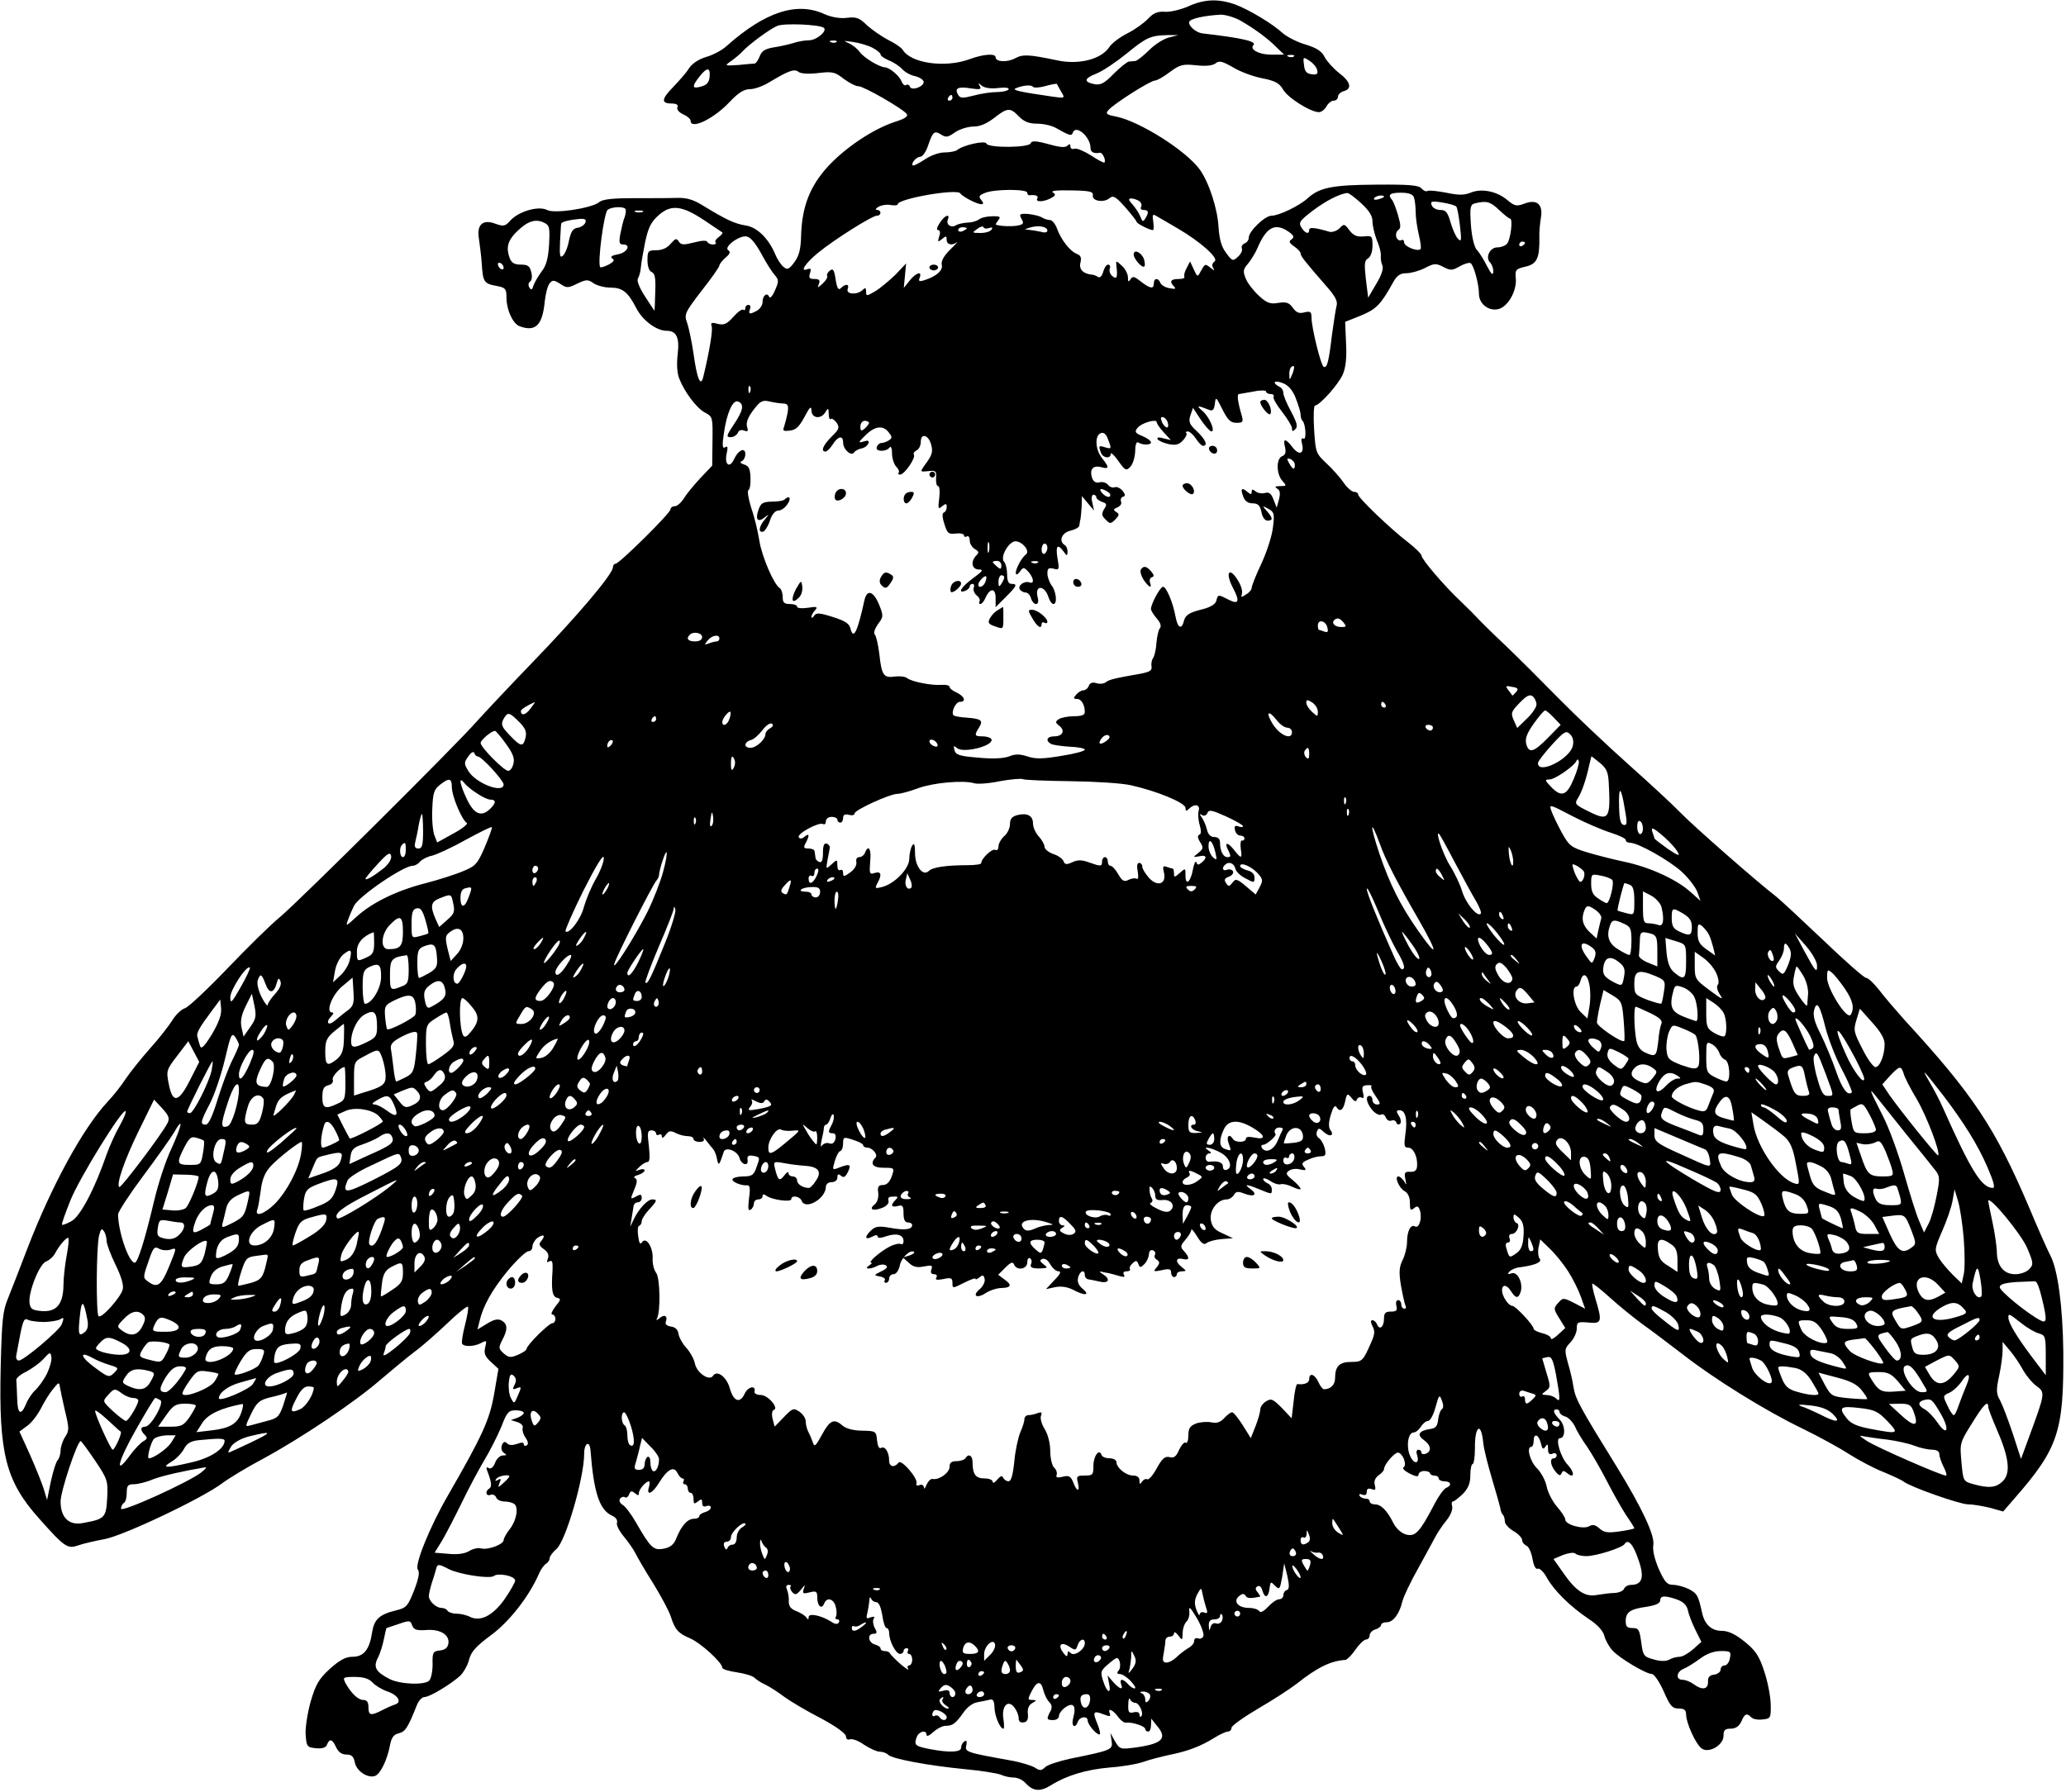 <?xml version="1.0" encoding="UTF-8" standalone="yes"?>
<svg version="1.0" xmlns="http://www.w3.org/2000/svg" width="189.726mm" height="164.602mm" viewBox="0 0 718 623" preserveAspectRatio="xMidYMid meet">
  <g transform="translate(0,623) scale(0.1,-0.1)" fill="#000000" stroke="none">
    <path d="M4130 6208 c-25 -11 -61 -20 -80 -19 -27 2 -41 -4 -60 -24 -14 -15
-46 -38 -72 -51 -26 -13 -55 -35 -63 -48 -28 -42 -105 -62 -180 -46 -100 21
-120 22 -148 7 -28 -15 -67 -12 -67 4 0 14 -43 11 -91 -7 -85 -31 -204 -14
-232 33 -4 7 -27 23 -50 34 -23 12 -56 35 -74 51 -26 26 -37 30 -70 26 -24 -3
-53 2 -78 13 -96 44 -206 8 -340 -111 -16 -15 -49 -32 -71 -38 -26 -8 -48 -22
-60 -40 -9 -15 -35 -44 -56 -66 -40 -41 -41 -56 -3 -56 16 0 23 -5 19 -13 -3
-8 6 -18 21 -25 14 -6 25 -16 25 -22 0 -32 81 7 136 66 30 32 50 44 70 44 16
0 47 11 69 25 65 39 86 47 100 35 8 -6 34 -8 68 -4 49 6 59 4 89 -20 19 -14
42 -26 52 -26 18 0 150 -76 166 -95 8 -9 -3 -17 -41 -29 -75 -25 -170 -88
-232 -155 -62 -68 -90 -139 -93 -239 -1 -48 -7 -71 -23 -93 -19 -26 -25 -28
-38 -17 -9 7 -22 27 -29 44 -23 55 -63 94 -102 100 -39 6 -70 21 -147 68 -35
22 -58 29 -93 28 -26 -1 -94 -1 -150 -1 -75 0 -109 -4 -120 -14 -26 -21 -156
-41 -181 -27 -29 15 -96 -4 -126 -35 -19 -22 -25 -23 -53 -13 -44 17 -66 -3
-58 -51 3 -20 8 -59 10 -87 4 -65 8 -70 51 -78 32 -6 35 -10 35 -42 0 -41 22
-89 45 -98 56 -21 80 3 88 86 3 27 10 55 17 63 10 12 15 12 37 -2 22 -15 27
-15 59 1 32 15 37 15 57 1 12 -8 38 -15 59 -15 41 0 60 -15 89 -71 21 -42 70
-79 105 -79 35 0 46 -23 39 -82 -4 -32 -2 -65 5 -83 18 -47 61 -105 91 -120
26 -14 26 -17 25 -99 l-1 -85 -41 -43 c-22 -24 -48 -55 -57 -70 -10 -16 -24
-28 -32 -28 -8 0 -15 -5 -15 -11 0 -13 -178 -189 -191 -189 -5 0 -9 -6 -9 -12
0 -24 -126 -172 -277 -328 -82 -85 -171 -180 -198 -210 -68 -78 -613 -620
-682 -678 -32 -26 -114 -107 -183 -179 -69 -72 -135 -134 -147 -138 -13 -4
-33 -23 -45 -43 -12 -19 -46 -63 -76 -96 -30 -34 -68 -81 -85 -106 -16 -25
-45 -61 -63 -80 -86 -92 -195 -292 -279 -510 -26 -69 -57 -147 -68 -175 -18
-43 -21 -77 -25 -237 -7 -302 17 -397 134 -528 90 -101 98 -106 138 -92 17 6
57 15 89 21 66 12 342 143 410 195 23 17 87 56 142 85 131 71 316 195 407 274
40 34 93 78 118 97 25 18 76 63 113 98 37 36 70 62 73 59 3 -3 -2 -31 -10 -63
-8 -31 -13 -61 -10 -66 7 -11 42 -10 66 3 19 10 20 9 14 -15 -5 -21 -1 -32 20
-51 l26 -24 -15 -88 c-16 -90 -40 -143 -161 -353 -61 -105 -117 -242 -104
-257 7 -9 3 -30 -13 -72 -22 -55 -26 -61 -64 -70 -57 -14 -75 -31 -82 -76 -9
-60 -29 -85 -68 -85 -24 0 -44 -11 -79 -42 -39 -36 -49 -54 -67 -115 -11 -40
-19 -92 -17 -115 3 -40 5 -43 36 -46 22 -2 34 2 38 12 9 23 19 20 32 -9 8 -17
20 -25 36 -25 18 0 25 -7 29 -28 6 -30 46 -56 71 -46 18 7 42 57 51 106 5 27
13 38 31 42 23 6 31 19 63 99 6 15 18 27 26 27 18 0 89 43 123 73 12 11 27 37
32 57 7 28 25 47 76 85 63 46 133 135 167 214 6 14 17 30 24 34 7 4 13 13 13
20 0 6 11 21 24 32 32 28 96 247 96 331 0 37 19 48 22 12 11 -146 31 -207 74
-227 14 -6 21 -16 18 -25 -3 -7 8 -29 23 -47 16 -19 34 -45 41 -59 7 -14 34
-61 62 -105 27 -44 55 -96 61 -115 15 -47 26 -58 67 -76 36 -15 112 -84 112
-102 0 -5 22 -12 50 -16 27 -4 55 -12 62 -19 7 -7 24 -18 38 -24 14 -7 43 -25
65 -42 22 -16 79 -50 128 -75 52 -28 87 -53 87 -63 0 -9 6 -13 14 -10 7 3 30
-5 49 -19 20 -13 44 -24 54 -24 11 0 24 -5 30 -11 14 -14 136 -37 268 -50 55
-5 110 -14 123 -19 13 -6 33 -10 46 -10 13 0 31 -9 40 -19 26 -29 51 -31 88
-8 54 34 123 55 205 62 43 3 96 12 118 20 22 8 63 18 90 24 61 12 109 30 155
59 19 12 41 22 48 22 6 0 12 6 12 13 0 7 42 37 93 67 50 29 110 68 132 85 73
58 120 81 171 84 6 1 22 17 35 36 13 19 30 35 37 35 6 0 12 6 12 14 0 8 9 18
20 21 11 3 20 11 20 16 0 5 9 9 20 9 22 0 44 30 54 73 4 16 28 67 54 113 26
47 53 97 61 112 8 15 25 40 38 56 14 17 22 37 20 48 -3 10 -2 18 3 18 4 0 19
12 34 26 19 20 26 37 26 65 0 22 4 39 8 39 4 0 8 24 8 54 -1 80 22 95 29 19 2
-21 16 -76 30 -123 14 -47 27 -93 29 -102 1 -10 5 -21 9 -24 4 -4 7 -15 7 -24
0 -8 14 -24 30 -33 17 -10 30 -24 30 -31 0 -8 7 -16 15 -20 8 -3 17 -23 21
-45 4 -24 11 -38 18 -35 7 3 22 -12 33 -33 26 -45 80 -98 145 -142 31 -20 50
-42 54 -59 4 -15 16 -37 28 -50 24 -27 117 -82 137 -82 8 0 26 -27 41 -60 22
-51 30 -60 52 -60 20 0 26 -5 26 -22 1 -29 32 -99 53 -116 24 -20 77 10 77 43
0 20 5 25 25 25 17 0 29 8 37 25 12 28 19 30 35 14 6 -6 23 -9 39 -7 28 3 29
5 28 54 -1 29 -11 80 -23 115 -17 52 -30 71 -67 101 -32 26 -57 38 -79 38 -37
0 -61 22 -70 65 -13 59 -17 65 -45 80 -16 8 -41 15 -55 15 -21 0 -29 9 -50 55
-15 35 -22 66 -19 83 6 33 -39 129 -128 274 -125 202 -142 233 -149 273 -3 22
-12 61 -20 87 -12 45 -12 49 9 71 12 13 22 34 22 48 0 23 3 24 40 21 47 -5 49
3 25 82 -8 27 -13 51 -11 53 2 2 30 -20 62 -49 33 -30 84 -71 114 -93 30 -21
93 -69 140 -105 109 -85 288 -196 415 -257 55 -27 127 -66 159 -87 33 -21 87
-50 120 -63 34 -14 66 -29 72 -34 22 -18 195 -79 223 -79 17 0 51 -6 77 -12
l46 -13 39 45 c153 175 172 233 170 512 -2 156 -19 284 -45 333 -9 17 -43 93
-75 170 -117 274 -193 389 -432 649 -30 34 -70 80 -88 104 -18 23 -38 42 -45
42 -7 0 -74 59 -149 131 -75 71 -149 140 -164 152 -63 48 -291 248 -333 292
-25 26 -106 101 -180 167 -74 66 -182 168 -240 227 -58 59 -143 144 -190 189
-47 44 -90 87 -96 94 -6 7 -31 32 -55 55 -59 55 -139 149 -139 162 0 5 -21 26
-47 46 -60 46 -173 154 -173 166 0 5 -6 9 -14 9 -8 0 -25 15 -37 33 -12 17
-39 48 -60 67 -36 34 -37 38 -42 118 -3 45 -1 82 3 82 16 0 83 75 97 109 10
23 14 59 11 109 l-3 73 55 22 c53 22 69 38 112 116 13 23 24 31 45 31 16 0 45
8 65 18 32 17 39 17 64 4 25 -13 31 -13 57 2 16 9 33 14 38 11 11 -7 29 -73
29 -107 0 -38 41 -65 75 -50 31 14 57 65 53 105 -3 29 0 32 34 40 40 9 49 30
48 102 -1 17 2 46 5 66 9 48 -13 68 -57 51 -27 -10 -34 -9 -60 13 -36 30 -89
41 -127 25 -23 -9 -42 -9 -85 0 -31 6 -60 9 -65 6 -5 -3 -14 1 -21 9 -9 11
-42 14 -158 13 -152 -1 -196 -10 -237 -47 -28 -26 -100 -61 -126 -61 -23 0
-79 -54 -79 -76 0 -8 -6 -17 -14 -20 -8 -3 -13 -11 -10 -18 3 -7 -4 -20 -14
-29 -17 -16 -20 -15 -41 14 -16 21 -23 47 -26 87 -3 65 -33 157 -65 202 -47
66 -212 170 -293 185 -31 6 -36 10 -25 22 17 21 146 103 162 103 7 0 30 13 51
29 35 26 45 29 92 24 35 -4 58 -1 68 7 12 10 23 7 60 -14 24 -15 70 -32 101
-38 46 -9 60 -17 73 -39 16 -29 96 -79 125 -79 8 0 20 9 26 20 6 11 17 20 25
20 8 0 15 6 15 14 0 7 9 16 20 19 30 8 24 33 -16 63 -19 15 -42 40 -50 55 -10
21 -28 32 -66 44 -29 8 -63 26 -78 38 -38 35 -120 84 -169 102 -58 20 -106 18
-161 -7z m178 -48 c48 -27 98 -63 129 -95 l26 -25 -45 0 c-42 0 -76 18 -62 33
13 13 -39 25 -178 41 -22 3 -49 27 -45 40 3 11 53 22 110 25 15 0 44 -8 65
-19z m-1446 -26 c16 -10 -24 -44 -50 -44 -14 0 -39 -4 -56 -10 -17 -5 -48 -12
-69 -15 -28 -5 -40 -12 -47 -31 -5 -13 -13 -24 -17 -25 -5 0 -30 -2 -57 -5
-49 -3 -49 -3 -25 14 13 9 31 24 39 33 23 25 95 78 121 89 23 10 143 5 161 -6z
m1202 -34 c-18 -4 -49 -23 -70 -44 -20 -20 -42 -37 -48 -38 -6 0 -16 -2 -23
-2 -6 -1 -30 -20 -52 -42 -32 -33 -45 -40 -66 -37 -40 8 -38 20 5 37 23 9 70
41 107 71 67 55 82 62 143 63 l35 0 -31 -8z m-1157 -16 c-3 -3 -12 -4 -19 -1
-8 3 -5 6 6 6 11 1 17 -2 13 -5z m125 -20 c15 -8 28 -18 28 -23 0 -5 13 -14
29 -21 16 -6 37 -20 46 -30 10 -11 30 -22 46 -25 16 -4 29 -13 29 -20 0 -17
-43 -32 -48 -16 -2 6 -8 9 -13 5 -5 -3 -12 3 -16 13 -7 19 -41 48 -58 49 -20
1 -74 34 -88 54 -7 10 -24 24 -38 30 -20 9 -18 9 16 4 21 -3 52 -12 67 -20z
m1465 -30 c-3 -3 -12 -4 -19 -1 -8 3 -5 6 6 6 11 1 17 -2 13 -5z m81 -49 c3
-12 -2 -16 -20 -13 -17 2 -24 10 -26 32 -4 29 -3 29 20 14 12 -8 25 -23 26
-33z m-2112 -22 c-2 -20 -10 -29 -30 -34 -31 -9 -33 0 -5 35 26 33 38 33 35
-1z m1003 -39 c25 3 39 1 36 -5 -4 -5 -22 -9 -40 -9 -19 0 -55 -5 -80 -12 -39
-10 -48 -10 -55 2 -14 23 -1 30 42 23 34 -5 40 -4 33 8 -7 12 -6 12 7 1 10 -8
32 -11 57 -8z m165 7 c21 6 39 9 39 7 1 -2 8 -14 15 -27 14 -23 13 -23 -30
-17 -118 17 -142 23 -128 29 26 11 55 13 60 5 3 -4 23 -3 44 3z m-324 -41 c0
-5 -5 -10 -11 -10 -5 0 -7 5 -4 10 3 6 8 10 11 10 2 0 4 -4 4 -10z m231 -65
c18 -18 35 -25 64 -25 22 0 51 -7 65 -15 46 -26 54 -29 58 -17 10 31 62 -13
62 -53 0 -14 12 -20 33 -16 9 1 22 -28 15 -34 -2 -2 -23 9 -47 25 -24 15 -50
26 -57 23 -8 -3 -14 1 -14 8 0 9 -3 10 -11 2 -7 -7 -27 -5 -66 6 -43 12 -58
12 -61 3 -5 -16 -149 -17 -154 -1 -4 12 -83 -6 -102 -23 -6 -4 -25 -8 -44 -8
-19 0 -49 -11 -69 -25 -20 -13 -39 -23 -41 -20 -7 7 13 30 26 30 8 0 20 17 27
38 17 50 22 54 46 39 17 -11 24 -9 48 8 16 11 45 20 64 20 23 0 46 10 72 30
46 36 56 37 86 5z m-171 -290 c39 -20 57 -20 40 0 -10 12 -8 16 15 25 34 13
145 13 145 0 0 -5 3 -9 8 -9 19 3 33 -2 27 -11 -8 -13 21 -13 47 1 17 9 18 13
7 20 -9 6 15 8 64 7 64 -1 77 -4 75 -17 -4 -20 38 -27 58 -10 13 11 22 5 55
-32 21 -24 39 -47 39 -50 0 -6 45 -29 57 -29 3 0 3 13 1 29 -4 25 -2 28 11 20
9 -5 41 -24 72 -42 81 -47 147 -106 130 -116 -8 -6 -10 -14 -5 -22 6 -11 5
-11 -9 0 -19 15 -19 15 -35 -14 -10 -19 -11 -18 -23 8 l-13 28 -12 -23 c-7
-12 -10 -26 -8 -30 3 -5 -6 -8 -20 -8 -28 0 -33 -9 -15 -27 7 -7 3 -9 -16 -5
-15 2 -29 11 -32 18 -7 19 -23 18 -23 -1 0 -21 -12 -19 -45 6 -22 18 -29 20
-36 8 -7 -11 -9 -9 -9 7 0 11 -9 29 -21 40 -21 19 -21 19 -19 -1 5 -40 1 -48
-14 -35 -8 6 -12 18 -9 26 3 8 0 14 -6 14 -6 0 -13 -11 -17 -25 -4 -15 -11
-22 -18 -18 -6 4 -15 8 -21 8 -31 3 -46 19 -40 42 4 17 1 25 -12 30 -24 9 -55
49 -69 87 -6 17 -17 31 -25 31 -8 0 -20 4 -28 9 -8 5 -29 10 -47 12 -30 2 -33
0 -24 -17 9 -15 7 -19 -12 -23 -19 -4 -61 -3 -77 3 -2 0 2 7 8 15 10 12 7 15
-21 14 -18 0 -39 -5 -46 -11 -8 -6 -26 -11 -40 -11 -15 -1 -33 -5 -39 -9 -17
-11 -36 2 -29 19 9 23 -11 16 -28 -11 -10 -15 -12 -25 -6 -25 7 0 9 -9 4 -22
-6 -20 -5 -21 10 -9 14 12 16 11 16 -3 0 -17 19 -21 36 -8 5 4 -5 -8 -24 -26
-22 -22 -32 -40 -29 -53 5 -19 -19 -40 -60 -53 -18 -6 -22 -4 -17 8 10 25 -12
19 -35 -10 l-20 -25 4 42 4 43 -38 -40 c-22 -21 -53 -47 -70 -57 -29 -17 -31
-17 -31 -1 0 14 -3 15 -12 6 -18 -18 -59 -16 -52 3 7 18 -7 20 -24 3 -8 -8
-13 -1 -18 31 -5 33 -9 39 -20 30 -8 -6 -12 -15 -9 -19 2 -4 -5 -16 -16 -26
-18 -16 -19 -16 -13 -1 5 13 1 17 -16 17 -17 0 -20 4 -15 20 5 15 3 18 -9 14
-28 -11 -7 21 37 57 56 46 188 129 204 129 17 0 17 20 1 20 -7 0 -5 5 5 11 11
6 30 9 43 6 13 -2 24 -1 24 3 0 19 210 56 218 37 2 -4 17 -14 32 -22z m1360
-11 c28 -26 40 -44 40 -64 0 -15 7 -44 15 -65 9 -20 15 -44 14 -53 -1 -10 1
-25 5 -34 5 -11 -2 -34 -21 -65 l-28 -48 -8 64 c-6 54 -5 66 8 73 9 6 15 23
15 44 0 34 -2 35 -31 32 -23 -2 -35 3 -49 21 -17 23 -19 24 -35 7 -9 -9 -25
-14 -34 -12 -51 15 -71 17 -71 7 0 -17 -14 -13 -27 8 -11 17 -6 24 40 59 45
34 92 58 119 61 5 1 26 -15 48 -35z m184 20 c3 -9 6 -31 6 -50 0 -20 5 -55 11
-80 6 -25 9 -47 6 -50 -10 -10 -57 9 -57 23 0 8 -5 11 -10 8 -6 -3 -13 1 -17
10 -3 10 0 20 6 25 10 6 10 16 0 51 -7 24 -16 48 -21 54 -16 18 -8 25 31 25
26 0 41 -5 45 -16z m-104 2 c0 -2 -9 -6 -20 -9 -11 -3 -18 -1 -14 4 5 9 34 13
34 5z m-851 -15 c7 -5 10 -14 7 -20 -4 -6 0 -11 8 -11 18 0 20 -8 6 -30 -7
-12 -10 -11 -16 5 -4 11 -16 30 -27 43 -15 16 -17 22 -6 22 8 0 20 -4 28 -9z
m1102 -19 c4 -4 9 -34 13 -67 6 -51 5 -58 -7 -45 -8 8 -19 34 -26 58 -10 34
-16 42 -35 42 -13 0 -27 7 -30 16 -6 14 -1 16 36 10 24 -4 46 -10 49 -14z
m149 -12 c17 -16 34 -30 38 -30 11 0 2 -72 -10 -87 -6 -7 -21 -13 -34 -13 -26
0 -43 -35 -25 -53 6 -6 11 -20 11 -31 -1 -15 -7 -10 -22 19 -11 22 -27 48 -36
57 -9 11 -17 46 -20 87 -4 61 -2 70 14 74 40 10 54 6 84 -23z m-3037 4 c3 -3
2 -16 -2 -28 -5 -11 -11 -38 -15 -58 -6 -31 -4 -38 9 -38 29 0 15 -28 -17 -34
-22 -4 -29 -9 -20 -15 9 -5 5 -11 -13 -21 -14 -7 -27 -11 -29 -9 -11 10 13
192 26 200 15 10 52 12 61 3z m276 -41 c31 -21 58 -39 61 -41 3 -2 -3 -9 -12
-16 -10 -7 -15 -16 -11 -19 3 -4 -1 -7 -10 -7 -8 0 -17 4 -19 9 -2 6 -20 5
-46 -2 -36 -9 -45 -9 -53 3 -8 13 -12 11 -28 -7 -12 -15 -30 -23 -50 -23 -29
0 -31 -3 -31 -35 0 -22 6 -38 15 -41 11 -5 14 -21 12 -70 -1 -35 -2 -64 -3
-64 0 0 -15 22 -33 50 -20 31 -29 55 -24 62 4 7 9 24 10 38 1 14 8 54 15 89
11 50 20 69 47 93 43 38 81 34 160 -19z m-216 30 c-7 -2 -19 -2 -25 0 -7 3 -2
5 12 5 14 0 19 -2 13 -5z m-325 -113 c-3 -49 -10 -74 -26 -94 -11 -15 -24 -37
-28 -48 -5 -16 -8 -18 -15 -7 -4 8 -3 16 3 20 6 4 8 18 4 33 -5 21 -12 26 -36
26 -22 0 -33 6 -39 23 -13 35 -7 60 23 90 37 37 65 47 94 34 22 -10 23 -16 20
-77z m126 76 c-3 -8 -15 -16 -27 -18 -16 -2 -23 -13 -30 -45 -4 -23 -14 -46
-21 -52 -10 -9 -12 0 -10 47 2 31 3 60 4 64 0 7 30 14 67 17 16 1 21 -3 17
-13z m1403 -19 c11 4 14 2 9 -5 -4 -7 -21 -12 -39 -12 -29 0 -30 1 -11 14 10
8 20 11 22 6 2 -5 10 -6 19 -3z m203 -9 c0 -6 -10 -8 -22 -4 -13 3 -32 6 -43
7 -16 1 -15 2 5 8 29 9 60 3 60 -11z m-280 8 c0 -2 -7 -6 -15 -10 -8 -3 -15
-1 -15 4 0 6 7 10 15 10 8 0 15 -2 15 -4z m1119 -12 c18 -13 20 -18 10 -26
-11 -7 -9 -12 9 -25 12 -8 22 -19 22 -24 0 -9 14 -27 88 -112 33 -37 42 -55
37 -71 -3 -11 -10 -57 -16 -101 -11 -93 -17 -117 -29 -110 -10 6 -42 137 -42
171 0 20 -4 23 -25 18 -18 -5 -28 -1 -40 16 -13 18 -22 21 -50 17 -27 -5 -40
-1 -67 24 -18 16 -39 43 -46 59 -11 27 -10 33 7 53 10 12 25 36 32 52 32 76
62 92 110 59z m-1834 -75 c17 -32 38 -65 47 -75 15 -17 15 -22 1 -54 -8 -19
-17 -29 -20 -22 -7 17 -23 5 -23 -18 0 -11 -9 -24 -19 -30 -26 -14 -31 -13
-25 5 4 8 1 15 -5 15 -6 0 -11 -5 -11 -12 0 -6 -3 -8 -7 -5 -3 4 -19 -7 -34
-24 -23 -26 -33 -30 -55 -25 -21 6 -25 4 -21 -8 5 -12 -8 -90 -29 -176 -9 -38
-22 -7 -34 81 -6 41 -16 88 -22 106 -11 30 -9 35 50 112 34 43 62 83 62 88 0
5 10 17 21 27 16 13 18 20 10 26 -18 10 37 52 63 48 14 -2 31 -23 51 -59z
m2655 37 c0 -3 -4 -8 -10 -11 -5 -3 -10 -1 -10 4 0 6 5 11 10 11 6 0 10 -2 10
-4z m-3550 -87 c0 -6 -4 -7 -10 -4 -5 3 -10 11 -10 16 0 6 5 7 10 4 6 -3 10
-11 10 -16z m2741 -370 c-9 -22 -10 -22 -10 -3 -1 11 2 24 6 27 12 12 14 0 4
-24z m12 -83 c9 -23 17 -48 17 -57 0 -9 3 -19 7 -22 11 -12 14 -69 3 -62 -7 4
-9 -2 -5 -18 9 -35 -10 -42 -33 -12 -25 32 -34 32 -26 0 4 -18 1 -27 -10 -31
-21 -8 -21 -62 1 -86 15 -17 15 -18 -8 -18 -18 0 -20 -3 -10 -9 10 -6 11 -17
6 -37 l-8 -29 -11 28 c-8 21 -15 27 -30 23 -11 -3 -26 0 -33 6 -9 8 -13 7 -13
-2 0 -10 -3 -10 -15 0 -20 17 -25 11 -14 -17 5 -15 17 -23 32 -23 19 0 26 -7
31 -30 3 -18 12 -30 21 -30 20 0 19 9 -2 33 -17 19 -17 20 5 8 20 -11 22 -17
16 -64 -3 -29 -21 -85 -40 -126 -19 -40 -34 -78 -34 -85 0 -6 -9 -17 -20 -23
-16 -11 -18 -10 -14 2 3 8 -2 28 -12 44 -31 53 -48 33 -19 -23 25 -47 20 -59
-15 -41 -37 19 -37 19 -43 -4 -3 -12 -21 -23 -55 -31 -39 -10 -52 -19 -57 -37
-8 -34 -22 -28 -30 15 -9 49 -32 102 -43 102 -10 0 -42 -60 -42 -77 0 -6 9
-20 20 -33 13 -15 17 -27 11 -34 -5 -6 -10 -29 -12 -51 -1 -22 -7 -45 -11 -52
-5 -6 -8 -20 -6 -30 2 -14 -6 -19 -37 -25 -96 -17 -111 -21 -122 -30 -7 -5
-21 -7 -33 -3 -13 4 -22 1 -26 -9 -3 -9 -12 -16 -19 -16 -7 0 -18 -7 -25 -15
-10 -12 -10 -15 3 -15 15 0 27 -20 27 -46 0 -10 -12 -14 -37 -14 -21 0 -45 -5
-53 -10 -13 -9 -13 -12 1 -23 22 -17 12 -37 -17 -37 -25 0 -32 -14 -12 -26 6
-4 36 -8 65 -10 29 -1 53 -6 53 -10 1 -5 -36 -15 -82 -22 -64 -11 -90 -11
-117 -2 -27 9 -43 9 -65 0 -19 -7 -58 -9 -107 -4 -65 5 -78 10 -82 26 -4 16
-3 17 9 7 23 -19 132 9 119 32 -4 5 -17 9 -31 9 -27 0 -29 3 -12 30 16 25 9
31 -42 35 -22 1 -43 5 -46 8 -10 10 7 47 22 47 23 0 16 19 -11 32 -14 6 -25
15 -25 20 0 5 -12 8 -27 7 -36 -3 -104 11 -120 23 -7 6 -26 8 -43 6 -39 -6
-46 4 -54 77 -4 33 -11 64 -16 69 -5 5 0 20 11 36 19 25 20 28 4 68 -20 48
-42 54 -51 15 -24 -110 -38 -138 -48 -100 -4 19 -18 28 -62 42 -47 15 -58 15
-65 4 -5 -8 -9 -9 -9 -3 0 5 6 16 13 23 10 11 5 13 -25 8 -21 -3 -38 -2 -38 4
0 5 -11 9 -25 9 -20 0 -25 5 -25 24 0 14 -5 28 -10 31 -21 13 -62 109 -71 164
-5 32 -17 83 -28 114 -10 32 -15 60 -10 63 5 3 8 22 7 44 -1 30 -6 40 -22 45
-13 4 -16 8 -8 12 6 2 12 13 12 24 0 25 -24 15 -39 -17 -15 -34 -34 -20 -26
18 5 23 4 29 -5 23 -9 -6 -11 5 -5 45 10 73 31 121 50 114 22 -9 18 -31 -15
-80 -26 -39 -27 -44 -11 -44 10 0 21 7 25 15 3 9 12 12 22 8 13 -5 15 -2 10
14 -4 13 3 32 21 56 25 33 32 37 58 31 17 -4 38 -7 48 -7 15 -1 18 -7 14 -32
-3 -16 -9 -38 -12 -48 -6 -15 -3 -17 20 -14 21 2 33 14 51 48 18 34 23 39 24
22 0 -28 34 -32 49 -5 9 15 10 14 11 -7 0 -13 3 -21 7 -18 3 4 12 -2 20 -12
11 -17 10 -23 -17 -49 -30 -30 -39 -52 -21 -52 5 0 16 11 25 25 19 30 36 32
36 6 0 -24 29 -49 38 -34 4 6 16 12 26 14 11 2 21 10 24 18 3 9 -2 11 -17 6
-19 -6 -19 -3 6 21 33 33 62 37 82 10 12 -15 12 -19 0 -27 -8 -5 -19 -9 -25
-9 -7 0 -14 -6 -17 -14 -7 -17 34 -18 45 -1 4 5 8 -4 8 -22 0 -17 7 -38 15
-46 8 -8 11 -17 8 -21 -4 -3 -1 -6 5 -6 15 0 55 58 48 69 -3 5 1 11 9 15 8 3
15 17 15 30 0 32 27 24 36 -10 7 -26 3 -37 -23 -72 -16 -23 -16 -23 13 -20 26
3 29 0 27 -24 -1 -16 2 -28 7 -28 5 0 7 -19 4 -42 -5 -37 -3 -40 10 -28 13 10
16 10 16 -3 0 -8 -4 -17 -10 -19 -6 -2 -6 -16 2 -40 10 -32 14 -36 39 -33 16
2 29 -1 29 -6 0 -6 5 -7 10 -4 6 3 10 -3 10 -14 0 -11 8 -24 18 -30 14 -8 15
-12 5 -22 -21 -21 -16 -49 9 -49 17 0 13 -6 -20 -30 -41 -30 -57 -55 -27 -44
8 4 15 10 15 15 0 5 4 9 10 9 5 0 7 -6 4 -13 -3 -8 2 -20 10 -27 9 -7 13 -16
10 -21 -3 -5 -1 -9 3 -9 5 0 13 10 18 22 16 35 35 34 35 -1 l0 -32 35 35 c39
39 42 46 20 46 -10 0 -15 10 -15 33 0 18 -5 38 -10 43 -17 17 18 76 42 72 25
-4 48 -35 33 -46 -14 -10 -35 -49 -35 -64 1 -8 6 -6 14 4 12 17 14 17 30 0 19
-22 21 -43 4 -37 -18 7 -42 -11 -34 -24 4 -6 13 -11 20 -11 8 0 16 -9 19 -20
3 -11 11 -20 17 -20 8 0 10 9 6 24 -11 44 25 42 38 -1 4 -13 12 -23 17 -23 14
0 10 43 -6 64 -8 11 -15 30 -15 42 0 18 4 21 21 17 20 -6 21 -3 14 36 -7 44 0
52 21 24 12 -17 13 -17 14 -1 0 9 -4 20 -10 23 -22 14 -10 43 20 50 17 4 31
12 31 18 1 7 2 17 4 22 1 6 3 26 4 45 l1 35 21 -25 21 -25 -6 28 c-4 15 -2 27
4 27 5 0 10 -4 10 -9 0 -5 9 -12 20 -16 16 -5 18 -9 7 -25 -9 -16 -9 -23 5
-36 15 -16 18 -16 34 0 14 15 15 19 3 26 -11 7 -10 10 4 16 10 4 16 12 13 20
-3 7 0 15 7 17 9 3 8 8 -2 21 -8 9 -20 15 -27 12 -7 -3 -18 1 -24 9 -6 7 -19
11 -29 8 -13 -3 -21 2 -26 16 -9 29 3 44 31 37 29 -8 30 -2 4 31 -24 30 -26
78 -5 87 11 4 19 -3 25 -20 14 -35 13 -36 -10 -29 -22 7 -23 5 -14 -19 7 -19
34 -22 34 -4 0 7 12 -4 26 -24 24 -34 28 -36 42 -21 9 9 16 33 17 53 0 22 4
35 10 32 15 -10 45 -10 45 0 0 5 -13 15 -30 22 -25 10 -28 15 -17 28 14 18 67
33 67 20 0 -5 11 -21 25 -36 l24 -26 -26 6 c-16 5 -24 3 -20 -3 4 -6 21 -13
38 -17 25 -5 37 -2 50 13 10 10 15 22 12 25 -4 3 -1 6 5 6 6 0 19 -11 28 -25
9 -14 20 -25 25 -25 18 0 8 23 -22 51 -26 24 -29 33 -22 55 l9 26 27 -41 c15
-22 32 -41 37 -41 15 0 -8 53 -33 73 -21 18 -15 18 25 2 13 -5 17 0 20 21 3
26 4 25 26 -19 19 -38 29 -47 49 -47 22 0 24 3 19 23 -15 51 -18 77 -10 77 5
1 28 5 52 9 23 5 42 4 42 0 0 -5 7 -9 16 -9 8 0 13 -4 10 -9 -3 -5 10 -28 29
-52 19 -24 35 -51 35 -58 0 -12 3 -12 12 -3 9 9 5 23 -15 61 -15 27 -27 56
-27 65 0 9 -7 19 -15 22 -8 4 -15 10 -15 14 0 5 13 4 28 -2 19 -7 34 -24 45
-52z m-1896 22 c-3 -8 -6 -5 -6 6 -1 11 2 17 5 13 3 -3 4 -12 1 -19z m1450
-103 c9 -25 -4 -29 -17 -6 -7 15 -7 21 0 21 6 0 13 -7 17 -15z m-1037 -5 c0
-4 -7 -13 -15 -20 -12 -10 -15 -9 -15 7 0 11 7 20 15 20 8 0 15 -4 15 -7z
m1480 -146 c0 -20 -7 -17 -20 6 -9 16 -8 18 5 14 8 -4 15 -12 15 -20z m-650
-94 c8 -5 11 -12 7 -16 -4 -4 -15 0 -24 9 -18 18 -8 23 17 7z m-413 -207 c-3
-10 -5 -4 -5 12 0 17 2 24 5 18 2 -7 2 -21 0 -30z m203 13 c0 -8 -4 -18 -10
-21 -5 -3 -10 3 -10 14 0 12 5 21 10 21 6 0 10 -6 10 -14z m-160 -62 c0 -14
-3 -14 -15 -4 -8 7 -15 14 -15 16 0 2 7 4 15 4 8 0 15 -7 15 -16z m127 10 c-3
-3 -12 -4 -19 -1 -8 3 -5 6 6 6 11 1 17 -2 13 -5z m-183 -68 c-6 -16 -24 -23
-24 -8 0 10 22 33 27 28 2 -2 1 -11 -3 -20z m66 17 c0 -5 -5 -15 -10 -23 -8
-12 -10 -11 -10 8 0 12 5 22 10 22 6 0 10 -3 10 -7z m1180 -158 c10 -13 9 -15
-8 -15 -22 0 -36 13 -25 24 10 10 20 7 33 -9z m-57 -16 c4 -15 2 -19 -10 -15
-8 3 -17 6 -19 6 -2 0 -4 7 -4 15 0 23 27 18 33 -6z m-2173 -34 c0 -9 -9 -15
-25 -15 -24 0 -32 10 -18 23 12 13 43 7 43 -8z m60 -5 c0 -5 -4 -10 -9 -10 -5
0 -18 -3 -28 -7 -16 -6 -16 -5 -4 10 15 19 41 23 41 7z m2769 -186 c-7 -8 -12
-13 -13 -12 -1 2 -7 10 -14 19 -11 14 -9 16 13 11 21 -3 23 -7 14 -18z m71
-43 c0 -10 -15 -32 -33 -49 l-34 -33 -12 27 c-11 25 -9 30 20 60 25 26 36 31
46 23 7 -6 13 -19 13 -28z m-760 -25 c0 -18 -1 -19 -20 -1 -11 10 -20 24 -20
32 0 11 4 11 20 1 11 -7 20 -21 20 -32z m-2737 10 c-16 -22 -33 -26 -33 -8 0
6 23 20 48 31 2 0 -5 -10 -15 -23z m2972 14 c3 -5 1 -10 -4 -10 -6 0 -11 5
-11 10 0 6 2 10 4 10 3 0 8 -4 11 -10z m-2280 -49 c-7 -22 -25 -29 -25 -11 0
12 23 40 28 35 2 -2 1 -13 -3 -24z m2865 4 l24 -25 -44 -45 c-50 -51 -67 -56
-76 -20 -4 18 3 36 27 70 18 25 35 45 39 45 4 0 17 -11 30 -25z m-3596 -15
c22 -22 27 -35 22 -55 -8 -33 -16 -32 -55 9 -28 29 -31 37 -22 55 15 27 20 26
55 -9z m2634 5 c11 -14 27 -25 36 -25 9 0 16 -7 16 -16 0 -28 -42 -11 -67 29
-26 42 -15 51 15 12z m-2158 5 c0 -5 -5 -10 -11 -10 -5 0 -7 5 -4 10 3 6 8 10
11 10 2 0 4 -4 4 -10z m396 -32 c-9 -5 -16 -14 -16 -20 0 -19 -32 -48 -52 -48
-24 0 -23 20 1 27 10 2 28 18 40 34 12 16 27 27 33 23 7 -4 5 -10 -6 -16z
m2304 2 c0 -5 -4 -10 -9 -10 -6 0 -13 5 -16 10 -3 6 1 10 9 10 9 0 16 -4 16
-10z m-3222 -56 c24 -33 31 -51 26 -69 -3 -14 -11 -25 -18 -25 -15 0 -96 82
-96 97 0 10 38 42 50 42 3 0 20 -20 38 -45z m3708 -8 c-12 -46 -121 -100 -121
-59 0 6 22 34 48 63 44 48 50 51 64 37 10 -10 13 -24 9 -41z m-1621 18 c-23
-17 -32 -10 -15 11 7 8 17 12 23 8 6 -4 3 -11 -8 -19z m-1723 -16 c-7 -7 -12
-8 -12 -2 0 14 12 26 19 19 2 -3 -1 -11 -7 -17z m1136 4 c2 -7 -2 -10 -12 -6
-9 3 -16 11 -16 16 0 13 23 5 28 -10z m1292 -34 c0 -16 -3 -19 -11 -11 -6 6
-8 16 -5 22 11 17 16 13 16 -11z m-2890 -8 c14 0 89 -83 90 -97 0 -34 -98 4
-123 47 -15 25 -15 29 0 50 10 14 18 19 21 12 2 -7 8 -12 12 -12z m893 -13 c3
-8 1 -20 -4 -28 -6 -10 -9 -7 -9 14 0 29 5 35 13 14z m3038 -77 c7 -126 1
-136 -66 -103 -51 25 -54 28 -41 48 13 20 29 66 40 118 l7 28 29 -23 c23 -19
29 -32 31 -68z m-122 11 c-24 -58 -43 -64 -79 -26 -21 22 -22 25 -5 25 19 0
87 47 94 65 3 6 6 6 8 -2 2 -6 -6 -34 -18 -62z m-1749 -7 c85 -1 180 -7 210
-14 90 -20 190 -61 190 -79 0 -12 3 -12 12 -3 19 19 40 15 34 -6 -3 -9 -2 -32
3 -49 6 -21 6 -33 -1 -35 -7 -3 -6 -12 3 -26 12 -19 11 -23 -6 -37 -20 -16
-20 -16 3 -12 25 6 29 -5 8 -22 -11 -9 -15 -9 -18 1 -3 7 -8 -4 -12 -24 -8
-45 -26 -60 -26 -22 0 26 0 27 -20 9 -18 -16 -20 -16 -20 -2 0 10 -2 17 -4 17
-2 0 -12 3 -21 6 -13 5 -15 2 -10 -19 10 -40 -22 -52 -52 -19 -12 14 -23 31
-23 38 0 8 -5 14 -11 14 -7 0 -9 -11 -5 -30 3 -19 2 -29 -4 -25 -5 3 -18 1
-28 -4 -15 -8 -22 -4 -36 20 -9 16 -21 29 -27 29 -5 0 -9 7 -9 15 0 8 -4 15
-10 15 -5 0 -10 -7 -10 -15 0 -18 -4 -18 -46 -3 -25 9 -39 9 -58 0 -20 -9 -25
-8 -30 4 -3 8 -19 20 -36 25 -16 6 -30 17 -30 25 0 8 -9 24 -20 36 -11 12 -20
32 -20 45 0 27 -20 38 -55 29 -18 -5 -25 -13 -25 -31 0 -14 -9 -33 -20 -42
-11 -10 -20 -26 -20 -36 0 -10 -5 -15 -11 -12 -10 7 -49 -30 -49 -46 0 -4 -21
-7 -47 -7 -74 0 -122 -7 -135 -20 -20 -20 -48 15 -48 62 0 30 -3 37 -10 26 -5
-8 -10 -29 -10 -46 0 -34 -51 -87 -95 -98 -24 -6 -25 -5 -16 13 17 30 13 43
-9 36 -18 -6 -19 -3 -16 39 5 44 -6 62 -18 31 -3 -8 -12 -15 -20 -15 -8 0 -12
-7 -10 -17 2 -11 -6 -25 -21 -36 -22 -16 -25 -16 -25 -2 0 9 -4 13 -10 10 -6
-3 -10 4 -10 16 0 21 -1 22 -20 4 -20 -18 -20 -18 -14 16 4 19 7 38 8 43 0 5
-5 11 -11 13 -9 3 -13 -7 -13 -32 0 -25 -4 -35 -12 -32 -7 2 -14 9 -14 15 -1
7 -2 17 -3 22 0 6 -10 10 -21 10 -17 0 -19 3 -10 19 14 27 13 36 -4 22 -9 -8
-16 -8 -20 -2 -8 12 70 54 84 46 6 -3 10 1 10 9 0 9 9 16 20 16 11 0 20 -4 20
-10 0 -5 5 -10 10 -10 6 0 10 7 10 16 0 11 6 15 20 11 11 -3 20 -1 20 5 0 12
123 68 149 68 11 0 44 9 73 20 53 19 156 28 193 17 11 -4 52 -1 90 7 39 7 75
10 80 7 6 -3 80 -6 165 -7z m-2150 -21 c0 -31 35 -114 52 -124 5 -3 -15 -20
-47 -37 l-56 -31 -10 26 c-5 14 -9 55 -7 90 2 55 6 68 26 84 33 26 42 24 42
-8z m87 -21 c17 -12 38 -22 47 -22 21 0 20 -13 -3 -34 -29 -27 -54 -16 -78 34
-25 52 -31 84 -10 58 6 -8 26 -25 44 -36z m3990 -55 c9 -49 8 -57 -4 -55 -11
2 -15 20 -16 65 -2 74 7 70 20 -10z m-970 21 c-3 -8 -6 -5 -6 6 -1 11 2 17 5
13 3 -3 4 -12 1 -19z m921 -103 c28 -9 52 -20 52 -25 0 -6 7 -10 15 -10 28 0
136 -61 180 -101 24 -22 48 -54 54 -70 l11 -31 -37 33 c-49 43 -142 85 -228
103 -38 8 -97 23 -130 33 -55 17 -62 23 -87 68 -15 28 -31 61 -36 75 -9 25 -8
25 72 -17 44 -23 105 -49 134 -58z m-1278 23 c0 -4 -7 -5 -16 -1 -12 4 -15 1
-12 -13 2 -10 10 -19 18 -19 8 0 15 -4 15 -10 0 -5 -4 -9 -9 -7 -4 1 -6 -11
-4 -28 6 -37 2 -37 -24 -4 -23 29 -35 26 -18 -5 8 -17 8 -21 -4 -21 -15 0 -26
21 -26 51 0 12 -7 19 -20 19 -13 0 -22 9 -26 28 -4 15 -12 33 -18 41 -8 11 -8
13 2 7 7 -4 14 -1 18 7 5 13 15 11 64 -11 33 -15 59 -30 60 -34z m367 40 c-3
-8 -6 -5 -6 6 -1 11 2 17 5 13 3 -3 4 -12 1 -19z m-2214 -39 c-6 -6 -7 3 -4
23 4 28 6 29 9 9 2 -13 0 -27 -5 -32z m-1003 -19 c0 -48 -3 -60 -16 -60 -12 0
-15 6 -11 23 3 12 9 39 12 60 4 20 9 37 11 37 2 0 4 -27 4 -60z m947 28 c-3
-8 -6 -5 -6 6 -1 11 2 17 5 13 3 -3 4 -12 1 -19z m3293 -19 c0 -10 -4 -19 -10
-19 -5 0 -10 12 -10 26 0 14 4 23 10 19 6 -3 10 -15 10 -26z m-4025 -63 c-25
-58 -32 -67 -74 -84 -25 -11 -84 -30 -130 -42 -100 -25 -187 -67 -242 -117
-38 -35 -39 -35 -29 -9 5 15 15 36 20 47 19 35 172 139 204 139 7 0 19 6 25
14 7 8 26 18 42 21 16 4 69 28 117 55 48 26 89 47 91 44 2 -2 -9 -32 -24 -68z
m3111 9 c19 -54 58 -130 136 -265 68 -119 66 -135 -4 -35 -61 87 -98 161 -134
267 -34 102 -33 128 2 33z m989 24 c20 -18 41 -41 46 -52 9 -15 1 -12 -35 12
-25 18 -46 34 -46 36 0 2 -3 10 -6 19 -9 24 1 20 41 -15z m-728 -89 c28 -52
60 -112 73 -133 12 -21 20 -41 16 -44 -12 -12 -53 38 -65 80 -7 23 -26 63 -42
88 -24 38 -53 125 -37 109 3 -3 28 -48 55 -100z m-833 36 c6 -26 5 -28 -8 -17
-9 8 -16 25 -16 39 0 32 15 18 24 -22z m-2814 9 c0 -14 -4 -25 -10 -25 -11 0
-14 33 -3 43 11 11 13 8 13 -18z m3849 -39 c1 -32 -12 -9 -15 26 -2 26 -1 29
6 13 5 -11 9 -29 9 -39z m-3925 -24 c-34 -27 -64 -45 -64 -37 0 3 19 26 43 52
34 37 43 42 46 27 2 -11 -8 -27 -25 -42z m737 -37 c-17 -29 -35 -74 -42 -98
-10 -42 -52 -97 -64 -85 -3 2 25 66 62 141 43 85 69 128 71 116 2 -11 -10 -44
-27 -74z m233 23 c-9 -34 -34 -98 -55 -140 -45 -89 -125 -214 -114 -178 8 28
130 268 145 287 6 7 10 16 10 20 1 20 22 84 26 80 3 -3 -2 -34 -12 -69z m1989
13 c2 -11 19 -27 36 -35 29 -16 31 -16 31 3 0 12 -9 21 -25 25 -14 4 -25 10
-25 15 0 15 37 0 60 -24 19 -21 20 -26 8 -49 l-14 -26 -34 29 c-31 26 -36 27
-47 12 -11 -14 -14 -14 -22 -1 -8 11 -5 17 10 22 11 4 17 13 14 19 -4 6 -13 8
-21 5 -14 -6 -19 6 -7 17 12 13 31 7 36 -12z m1211 -10 c8 -12 -4 -42 -14 -36
-4 3 -13 19 -19 35 -9 28 -9 29 9 20 10 -6 21 -14 24 -19z m-3634 10 c0 -6 -4
-13 -10 -16 -5 -3 -10 1 -10 9 0 9 5 16 10 16 6 0 10 -4 10 -9z m968 -26 c-13
-28 -28 -33 -28 -9 0 8 5 12 10 9 6 -3 10 1 10 9 0 9 4 16 10 16 6 0 5 -10 -2
-25z m2173 3 c11 -21 11 -22 -4 -9 -10 7 -17 17 -17 22 0 15 9 10 21 -13z
m-1844 -44 c-12 -12 -25 7 -19 28 l5 22 10 -22 c6 -12 7 -25 4 -28z m2436 27
c9 -9 -9 -81 -19 -81 -3 0 -16 7 -29 16 -19 12 -25 25 -25 51 0 35 1 35 32 29
18 -3 36 -10 41 -15z m-3739 -6 c-4 -8 -8 -15 -10 -15 -2 0 -4 7 -4 15 0 8 4
15 10 15 5 0 7 -7 4 -15z m1036 11 c0 -2 -7 -7 -16 -10 -8 -3 -12 -2 -9 4 6
10 25 14 25 6z m-156 -28 c-9 -30 -10 -31 -24 -23 -8 5 -6 13 6 26 22 25 27
24 18 -3z m-634 -8 c-6 -11 -13 -20 -16 -20 -2 0 0 9 6 20 6 11 13 20 16 20 2
0 0 -9 -6 -20z m3554 14 c12 -4 16 -20 16 -56 0 -50 0 -50 -27 -43 -16 4 -29
8 -31 9 -3 3 21 96 24 96 1 0 9 -3 18 -6z m-4035 -42 c-14 -40 -29 -41 -29 -3
0 20 6 31 18 33 23 6 24 5 11 -30z m1221 17 c0 -11 -7 -19 -15 -19 -8 0 -15 5
-15 10 0 6 -9 10 -21 10 -32 0 -14 15 20 16 24 1 31 -3 31 -17z m1302 9 c-9
-9 -15 -9 -24 0 -9 9 -7 12 12 12 19 0 21 -3 12 -12z m701 -211 c28 -47 33
-67 19 -67 -4 0 -19 24 -31 53 -54 121 -91 213 -91 227 1 8 18 -26 39 -76 20
-50 50 -112 64 -137z m-1941 173 c-2 -16 -6 -30 -8 -30 -2 0 -4 14 -4 30 0 17
4 30 8 30 5 0 7 -13 4 -30z m2862 -22 c11 -44 7 -71 -10 -64 -9 3 -24 6 -35 6
-16 0 -19 7 -19 55 l0 56 29 -15 c16 -9 31 -26 35 -38z m-4199 10 c6 -27 3
-36 -21 -56 l-28 -25 -13 29 c-19 44 -16 59 15 71 40 16 40 16 47 -19z m-87
-103 c-2 -2 -15 -6 -31 -10 -27 -7 -27 -7 -27 43 0 40 4 51 18 54 13 3 20 -7
30 -40 7 -24 12 -46 10 -47z m822 -36 c-48 -119 -60 -143 -67 -135 -3 2 18 58
46 124 28 65 52 125 52 133 1 9 3 8 6 -3 2 -9 -14 -63 -37 -119z m3237 116
c12 -9 20 -21 18 -28 -2 -6 -6 -25 -10 -41 l-6 -29 -25 23 c-24 24 -29 45 -18
74 8 20 14 20 41 1z m304 -12 c21 -13 29 -25 29 -45 0 -31 -7 -34 -45 -16 -19
9 -25 19 -25 45 0 38 2 39 41 16z m-627 -9 c3 -8 2 -12 -4 -9 -6 3 -10 10 -10
16 0 14 7 11 14 -7z m-116 -39 c-3 -3 -13 7 -23 22 l-17 28 23 -22 c12 -12 20
-25 17 -28z m-3708 -14 c0 -51 -9 -61 -51 -61 -29 0 -25 54 6 85 35 36 45 31
45 -24z m4245 27 c22 -10 25 -17 25 -60 0 -26 -3 -48 -7 -48 -5 0 -23 9 -40
20 -33 20 -41 47 -27 84 7 19 15 20 49 4z m-440 -34 c38 -49 26 -53 -14 -4
-17 22 -28 40 -23 40 5 0 22 -16 37 -36z m49 20 c3 -8 2 -12 -4 -9 -6 3 -10
10 -10 16 0 14 7 11 14 -7z m685 -23 c5 -9 11 -29 15 -44 l7 -29 -31 22 c-24
17 -30 29 -30 57 0 31 2 34 16 23 8 -8 19 -20 23 -29z m-4329 -13 c0 -19 -9
-41 -22 -55 l-22 -24 -11 43 c-8 35 -8 45 5 55 29 24 50 16 50 -19z m-310 -16
c0 -32 -5 -41 -25 -50 -35 -16 -35 -16 -35 21 0 28 21 53 58 66 1 1 2 -16 2
-37z m730 19 c-5 -11 -15 -23 -22 -27 -7 -5 -8 -2 -3 7 21 37 44 55 25 20z
m2878 -25 c18 -25 28 -47 24 -50 -5 -3 -21 17 -36 44 -15 28 -25 50 -23 50 2
0 18 -20 35 -44z m830 38 c19 -6 22 -13 22 -60 l0 -54 -32 13 c-18 7 -33 19
-32 25 1 7 2 28 3 47 1 37 3 38 39 29z m577 -109 c1 -31 -5 -24 -45 50 l-32
60 38 -43 c21 -24 38 -54 39 -67z m-4437 75 c-7 -11 -17 -20 -22 -20 -5 0 -1
9 9 20 10 11 20 20 22 20 2 0 -2 -9 -9 -20z m3284 3 c26 -31 30 -43 14 -43 -9
0 -22 14 -31 30 -17 33 -7 40 17 13z m698 -65 c0 -62 -6 -68 -40 -40 -16 13
-24 32 -28 70 l-4 51 36 -11 c36 -11 36 -11 36 -70z m-3919 55 c-16 -28 -51
-69 -51 -60 0 12 44 77 53 77 4 0 3 -8 -2 -17z m-423 -39 c3 -34 -1 -41 -27
-57 -16 -9 -32 -17 -35 -17 -3 0 -6 23 -6 50 0 43 3 52 23 60 34 13 42 7 45
-36z m4015 32 c13 -10 15 -19 9 -36 -9 -23 -9 -23 -30 7 -28 40 -16 57 21 29z
m687 -5 c7 -14 5 -29 -6 -57 -14 -33 -17 -35 -31 -21 -14 14 -14 17 1 38 9 13
16 31 16 41 0 23 7 23 20 -1z m-1100 -35 c0 -5 -7 -1 -15 10 -8 10 -14 24 -14
29 0 6 6 1 14 -9 8 -11 15 -24 15 -30z m-3905 -4 c-3 -16 -18 -40 -32 -53
l-26 -24 7 40 c4 23 17 47 29 57 27 21 31 17 22 -20z m1003 -7 c-20 -40 -38
-58 -38 -37 0 9 49 82 55 82 3 0 -5 -20 -17 -45z m2597 -43 c-5 -5 -18 26 -29
68 -3 14 3 5 14 -19 11 -24 18 -46 15 -49z m1349 49 c-9 -10 -26 18 -18 30 5
9 9 8 14 -7 4 -10 6 -21 4 -23z m-199 -45 c8 -17 10 -35 5 -40 -5 -5 -2 -19 7
-33 14 -21 8 -18 -35 14 -50 37 -52 40 -52 86 l0 48 31 -22 c17 -12 37 -36 44
-53z m-4545 14 c0 -45 -3 -52 -26 -60 -38 -15 -39 -14 -39 42 0 53 6 60 58 67
4 1 7 -22 7 -49z m551 18 c-21 -35 -41 -48 -41 -27 0 15 39 59 53 59 5 0 0
-15 -12 -32z m3300 15 c13 -16 12 -17 -3 -4 -17 13 -22 21 -14 21 2 0 10 -8
17 -17z m358 -10 c17 -14 20 -25 15 -50 -6 -32 -7 -32 -35 -18 -36 19 -42 30
-35 61 7 28 26 31 55 7z m-373 -58 c-6 -21 -32 -14 -48 13 -13 22 -14 32 -6
40 9 9 17 6 35 -15 12 -16 21 -32 19 -38z m-3932 6 c-1 -39 -33 -91 -56 -91
-4 0 -8 26 -8 58 0 51 3 60 23 70 34 16 42 9 41 -37z m296 39 c0 -15 -23 -60
-31 -60 -16 0 -18 34 -3 51 18 21 34 25 34 9z m400 -9 c-5 -11 -15 -23 -22
-27 -7 -5 -8 -2 -3 7 21 37 44 55 25 20z m-1184 -63 c-31 -55 -36 -59 -36 -35
0 26 57 113 68 103 2 -3 -12 -33 -32 -68z m1484 27 c-6 -15 -13 -26 -15 -23
-3 2 1 19 8 37 6 17 13 28 15 23 1 -5 -2 -22 -8 -37z m2654 13 c-9 -14 -23 2
-17 18 4 12 8 13 14 3 4 -7 5 -17 3 -21z m1293 0 c11 -18 18 -46 17 -63 -1
-16 -3 -34 -3 -40 -1 -5 -13 8 -27 29 -20 30 -25 45 -19 72 3 19 8 34 9 34 2
0 13 -15 23 -32z m144 -44 c29 -43 35 -69 21 -92 -13 -19 -82 90 -82 129 0 28
2 30 16 18 9 -7 29 -32 45 -55z m-1241 31 c14 -19 14 -19 -2 -6 -10 7 -18 18
-18 24 0 6 1 8 3 6 1 -2 9 -13 17 -24z m585 11 c32 -14 34 -17 28 -53 -3 -21
-7 -40 -9 -42 -2 -2 -24 4 -49 13 -43 17 -45 20 -45 57 0 45 15 50 75 25z
m-4833 -26 c12 -35 29 -35 39 1 5 19 8 21 13 8 5 -11 -2 -26 -18 -44 -14 -15
-26 -33 -26 -39 -1 -6 -10 6 -21 27 -11 22 -17 46 -14 58 9 26 14 24 27 -11z
m3998 -2 c0 -5 -6 -8 -14 -8 -18 0 -29 27 -13 33 12 4 27 -10 27 -25z m604 -2
c4 -19 4 -53 0 -76 l-7 -41 -23 22 c-24 22 -35 89 -15 89 5 0 11 9 14 20 8 31
24 24 31 -14z m636 14 c6 -11 8 -20 6 -20 -3 0 -10 9 -16 20 -6 11 -8 20 -6
20 3 0 10 -9 16 -20z m-4952 -103 c-13 -9 -33 -26 -45 -36 -24 -20 -33 -5 -11
17 7 7 8 12 2 12 -24 0 0 62 35 91 l36 30 3 -48 c3 -40 0 -51 -20 -66z m338
76 c7 -26 -2 -39 -47 -63 -13 -8 -18 -3 -23 23 -5 25 -2 36 15 50 30 24 48 21
55 -10z m377 21 c11 -11 -26 -64 -45 -64 -23 0 -23 11 3 44 21 26 31 31 42 20z
m3086 -33 c-16 -5 -33 15 -24 30 6 9 12 7 22 -7 9 -13 10 -20 2 -23z m-2839 8
c0 -5 -7 -9 -15 -9 -15 0 -20 12 -9 23 8 8 24 -1 24 -14z m2680 -5 c0 -8 -4
-12 -10 -9 -5 3 -10 13 -10 21 0 8 5 12 10 9 6 -3 10 -13 10 -21z m1039 -21
c11 -24 15 -83 6 -83 -2 0 -23 7 -45 16 -42 17 -49 36 -34 90 5 19 9 20 34 11
16 -6 33 -21 39 -34z m246 -4 c-11 -17 -35 4 -35 30 l1 26 19 -24 c11 -12 18
-27 15 -32z m-825 -17 c-31 -5 -55 25 -38 46 10 12 16 10 37 -14 l24 -29 -23
-3z m-3350 18 c-6 -12 -14 -20 -17 -17 -2 3 1 14 8 26 17 26 24 19 9 -9z m270
4 c0 -8 -7 -14 -15 -14 -17 0 -18 2 -9 24 7 18 24 12 24 -10z m3413 -82 c3
-37 4 -69 2 -71 -8 -8 -95 51 -95 64 0 7 5 36 11 63 l12 50 32 -19 c30 -18 33
-24 38 -87z m-703 68 c-18 -11 -24 -6 -16 16 5 14 9 15 19 5 9 -9 9 -14 -3
-21z m-4071 -91 l-23 -33 -7 32 c-5 23 0 44 15 75 l21 42 9 -42 c7 -36 5 -46
-15 -74z m574 84 c3 -15 3 -33 0 -41 -5 -12 -92 -57 -98 -50 -2 2 -5 21 -7 43
-3 37 0 41 32 57 50 24 67 22 73 -9z m4778 5 c20 -25 24 -38 11 -38 -4 0 -16
14 -25 30 -21 35 -13 40 14 8z m-4584 -15 c29 -33 29 -53 1 -88 -16 -20 -23
-24 -29 -14 -13 26 -15 129 -2 129 4 0 18 -12 30 -27z m503 13 c0 -16 -18 -31
-27 -22 -8 8 5 36 17 36 5 0 10 -6 10 -14z m146 -13 c-10 -10 -19 5 -10 18 6
11 8 11 12 0 2 -7 1 -15 -2 -18z m2767 -2 c15 -26 14 -41 -3 -41 -8 0 -30 45
-30 60 0 19 16 10 33 -19z m123 8 c19 -22 19 -22 -3 -10 -24 12 -39 31 -25 31
5 0 17 -10 28 -21z m59 1 c10 -11 14 -20 9 -20 -5 0 -15 9 -22 20 -7 11 -11
20 -9 20 2 0 12 -9 22 -20z m755 -31 c11 -19 13 -72 4 -81 -3 -4 -19 1 -35 10
-26 15 -29 22 -29 70 l0 52 25 -16 c14 -9 30 -25 35 -35z m-5254 -75 c-26 -42
-37 -53 -41 -41 -3 9 -7 23 -9 31 -5 14 5 32 53 96 l26 35 3 -31 c2 -22 -8
-49 -32 -90z m5609 21 c10 -38 35 -103 57 -144 21 -40 36 -76 34 -79 -14 -14
-34 13 -55 74 -13 38 -37 95 -53 128 -21 40 -28 66 -23 84 9 35 20 18 40 -63z
m-4497 66 c21 -13 -7 -51 -36 -51 -23 0 -23 0 -5 30 19 33 21 34 41 21z m359
-14 c-2 -6 -11 -11 -20 -13 -19 -3 -19 -2 -11 20 6 16 37 10 31 -7z m3528 1
c33 -16 44 -26 39 -38 -4 -8 -9 -36 -11 -62 -6 -51 -9 -54 -46 -37 -17 8 -27
22 -31 48 -7 43 -8 111 -1 111 2 0 25 -10 50 -22z m441 -24 c-3 -8 -10 -14
-15 -14 -15 0 -22 32 -9 47 10 12 13 12 21 -2 5 -9 6 -23 3 -31z m-4866 -25
c0 -31 -5 -37 -35 -52 -45 -22 -55 -21 -55 2 0 37 23 82 49 95 32 17 41 7 41
-45z m3690 14 c0 -21 -28 -15 -41 8 -9 17 -8 23 2 30 15 9 39 -14 39 -38z
m1550 -73 c0 -39 -17 -80 -32 -80 -7 0 -28 28 -45 63 -30 58 -32 65 -21 101
l12 39 43 -48 c29 -32 43 -56 43 -75z m-5520 97 c0 -7 -6 -22 -14 -33 -14 -18
-15 -18 -21 -1 -7 17 10 47 26 47 5 0 9 -6 9 -13z m533 -24 c3 -21 9 -48 12
-60 6 -17 -1 -27 -36 -52 -23 -17 -46 -31 -51 -31 -4 0 -8 31 -8 69 0 67 1 70
33 90 17 11 35 21 38 21 4 0 9 -17 12 -37z m335 -2 c-7 -12 -16 -21 -21 -21
-4 0 0 11 9 25 20 30 31 26 12 -4z m82 21 c0 -4 -9 -13 -21 -20 -19 -12 -19
-11 -9 8 10 19 30 28 30 12z m123 -9 c-11 -32 -31 -55 -37 -44 -9 14 15 61 30
61 9 0 11 -7 7 -17z m2823 -41 c-4 -3 -13 3 -21 14 -22 28 -18 37 6 13 11 -11
18 -23 15 -27z m1365 -13 c12 -25 15 -40 8 -44 -6 -4 -11 -5 -12 -4 -9 16 -47
101 -47 105 0 15 33 -23 51 -57z m-1057 30 c31 -24 33 -39 7 -39 -16 0 -51 38
-51 55 0 11 18 4 44 -16z m76 -4 c13 -14 19 -25 13 -25 -5 0 -20 11 -33 25
-13 14 -19 25 -13 25 5 0 20 -11 33 -25z m-4394 -21 c-10 -14 -20 -23 -23 -21
-2 3 3 17 13 31 9 15 19 24 22 22 2 -3 -3 -17 -12 -32z m279 -16 c-1 -40 -7
-55 -24 -70 -34 -27 -41 -23 -41 26 0 37 5 48 31 70 17 14 32 26 33 26 2 0 2
-23 1 -52z m3909 30 c22 -31 21 -61 0 -33 -9 11 -20 28 -25 38 -14 25 7 22 25
-5z m392 -5 c-7 -7 -26 7 -26 19 0 6 6 6 15 -2 9 -7 13 -15 11 -17z m396 -11
c11 -12 19 -96 10 -110 -7 -10 -18 -9 -58 5 -44 17 -49 22 -52 52 -2 18 2 46
8 62 12 28 12 28 49 13 20 -8 39 -18 43 -22z m587 -152 c0 -24 -39 28 -64 85
-44 98 -36 110 14 20 28 -49 50 -97 50 -105z m-4309 167 c0 -8 -9 -22 -19 -31
-23 -21 -37 -6 -21 24 12 23 40 27 40 7z m3947 -9 c-3 -8 -6 -5 -6 6 -1 11 2
17 5 13 3 -3 4 -12 1 -19z m-4672 -74 c-6 -58 -10 -66 -35 -79 -16 -8 -31 -15
-33 -15 -3 0 -7 21 -10 48 -3 26 -7 56 -9 67 -2 15 8 26 42 43 28 14 46 18 49
11 2 -6 0 -39 -4 -75z m4785 39 l18 -41 -25 -7 c-30 -7 -27 -9 -42 34 -8 26
-8 37 1 48 16 20 27 13 48 -34z m-5400 -5 c0 -5 -11 -30 -24 -56 -13 -26 -35
-86 -50 -134 -18 -59 -32 -88 -41 -88 -21 0 -19 10 14 73 16 31 39 99 52 153
20 86 24 95 36 79 7 -11 13 -23 13 -27z m1400 23 c-12 -24 -30 -36 -30 -22 0
6 5 11 10 11 6 0 10 7 10 15 0 8 5 15 10 15 7 0 7 -6 0 -19z m2832 -19 c13
-21 14 -32 6 -40 -14 -14 -53 32 -44 53 8 22 20 18 38 -13z m387 14 c9 -10 8
-16 -4 -26 -13 -11 -15 -8 -15 14 0 30 3 32 19 12z m-4467 -2 c7 -7 -2 -44
-11 -44 -17 1 -33 20 -28 34 6 16 28 22 39 10z m854 -29 c-15 -23 -36 -34 -36
-18 0 10 43 54 48 48 3 -2 -3 -16 -12 -30z m87 3 c-11 -19 -29 -34 -42 -36
-22 -4 -22 -3 -5 23 14 22 40 40 62 44 2 1 -5 -14 -15 -31z m109 -19 c-11 -17
-22 -27 -25 -22 -3 5 3 25 15 44 12 20 23 29 25 21 3 -7 -4 -26 -15 -43z
m3526 43 c7 -5 10 -16 6 -26 -6 -16 -8 -16 -25 0 -11 9 -19 21 -19 26 0 10 21
10 38 0z m-4899 -139 c-39 -77 -60 -80 -73 -11 -9 45 -8 49 30 98 l38 50 19
-36 19 -36 -33 -65z m4310 123 c10 -12 9 -14 -5 -12 -10 2 -20 8 -22 14 -5 17
13 15 27 -2z m1006 -25 c3 -11 12 -22 20 -25 17 -6 21 -76 5 -76 -6 0 -24 7
-40 15 -28 14 -30 20 -30 71 0 51 1 54 19 44 11 -5 22 -19 26 -29z m-1235 -4
c0 -18 -2 -19 -10 -7 -13 20 -13 43 0 35 6 -3 10 -16 10 -28z m1403 11 c8 -29
5 -31 -21 -12 -27 19 -28 34 -3 34 11 0 21 -9 24 -22z m-4493 -3 c-7 -9 -15
-13 -17 -11 -7 7 7 26 19 26 6 0 6 -6 -2 -15z m4010 -26 c0 -3 -6 -13 -13 -23
-12 -16 -14 -16 -39 3 -17 14 -24 27 -21 40 5 19 6 19 39 3 18 -9 34 -20 34
-23z m-4793 -19 c-22 -49 -37 -64 -37 -35 0 24 33 85 46 85 9 0 6 -15 -9 -50z
m462 19 c6 -18 11 -45 11 -61 0 -29 -11 -37 -82 -58 l-28 -9 0 59 c0 59 1 60
38 79 48 26 48 26 61 -10z m4001 6 c31 -33 6 -34 -35 0 -27 22 -28 24 -9 25
11 0 31 -11 44 -25z m65 14 c12 -19 -5 -23 -22 -6 -16 16 -16 17 -1 17 9 0 20
-5 23 -11z m120 -9 c14 -16 16 -23 7 -32 -10 -10 -17 -7 -33 9 -12 11 -18 26
-15 32 10 16 21 14 41 -9z m-4503 -22 c-8 -8 -9 -4 -5 13 4 13 8 18 11 10 2
-7 -1 -18 -6 -23z m1091 17 c8 -18 -26 -60 -41 -51 -9 5 -8 15 3 37 17 32 30
37 38 14z m2903 -23 c-9 -8 -26 10 -26 26 1 15 2 15 15 -2 8 -11 13 -21 11
-24z m1339 -35 c30 -81 30 -77 6 -77 -14 0 -22 14 -35 61 -10 33 -15 68 -12
76 9 21 12 17 41 -60z m-4645 37 c0 -22 -2 -25 -15 -14 -12 10 -13 16 -4 26
16 20 19 18 19 -12z m486 10 c-3 -9 -6 -17 -6 -20 0 -2 -7 -1 -15 2 -12 5 -13
10 -4 20 16 19 33 18 25 -2z m2548 -17 c11 -15 17 -30 13 -33 -9 -9 -37 15
-37 32 0 8 -4 14 -10 14 -5 0 -10 5 -10 11 0 17 22 5 44 -24z m-3787 12 c13
-13 -4 -89 -21 -88 -39 2 -43 13 -24 57 20 44 27 49 45 31z m663 4 c0 -10 -32
-43 -42 -43 -15 0 -8 29 10 39 20 12 32 14 32 4z m3508 -40 c-10 -12 -14 -12
-26 1 -13 13 -13 17 -2 31 13 16 15 15 27 -1 10 -13 10 -21 1 -31z m-4383 5
c-10 -44 -63 -148 -75 -148 -6 0 -10 2 -10 5 0 8 84 175 88 175 2 0 0 -15 -3
-32z m4735 -20 c0 -5 -11 -1 -25 8 -14 9 -22 20 -19 26 6 10 44 -19 44 -34z
m274 29 c17 -12 17 -14 -1 -36 -17 -20 -21 -21 -46 -10 -29 13 -34 28 -15 47
16 16 40 15 62 -1z m424 -15 c14 -18 16 -42 4 -42 -10 0 -62 53 -62 64 0 12
44 -5 58 -22z m106 -18 c4 -19 10 -42 13 -50 4 -10 -2 -14 -21 -14 -26 0 -32
7 -50 68 -6 17 -3 24 16 31 30 11 34 8 42 -35z m-5074 -21 c0 -53 -2 -59 -27
-70 -44 -21 -53 -16 -53 23 0 28 5 37 21 41 12 3 18 11 15 19 -4 11 27 44 41
44 2 0 3 -26 3 -57z m557 30 c-9 -9 -20 -13 -24 -9 -4 4 1 14 11 22 25 18 35
8 13 -13z m103 22 c0 -11 -55 -54 -69 -55 -10 0 -4 11 14 30 25 27 55 40 55
25z m286 -42 c-14 -14 -23 4 -13 27 l10 25 5 -23 c2 -13 1 -26 -2 -29z m294
31 c0 -8 -5 -12 -10 -9 -6 4 -8 11 -5 16 9 14 15 11 15 -7z m2785 -22 c-6 -7
-35 18 -35 31 0 5 9 2 20 -8 11 -10 18 -20 15 -23z m360 22 c25 -16 32 -38 16
-48 -14 -9 -61 33 -54 49 7 19 8 19 38 -1z m495 6 c0 -5 -2 -10 -4 -10 -3 0
-8 5 -11 10 -3 6 -1 10 4 10 6 0 11 -4 11 -10z m536 -12 c3 -13 24 -53 46 -90
34 -58 83 -186 74 -195 -3 -4 -134 159 -170 211 l-24 36 26 29 c34 36 39 37
48 9z m-5071 -5 c4 -13 -2 -25 -22 -40 -26 -22 -29 -22 -41 -6 -10 15 -10 19
0 22 7 2 19 12 26 23 16 23 28 23 37 1z m112 -18 c-8 -20 -36 -30 -49 -17 -6
6 -2 17 13 31 25 23 46 14 36 -14z m5094 -50 c75 -98 123 -176 156 -252 22
-51 28 -73 19 -73 -39 0 -77 62 -174 280 -11 25 -32 65 -47 90 -29 50 -22 42
46 -45z m-5721 66 c0 -10 -41 -43 -47 -38 -1 2 0 13 4 25 5 21 43 32 43 13z
m4028 -18 c13 -20 13 -23 -1 -23 -8 0 -22 12 -32 26 -16 24 -16 26 0 22 10 -1
24 -13 33 -25z m352 7 c14 -10 22 -22 18 -26 -9 -8 -58 22 -58 36 0 15 12 12
40 -10z m420 10 c13 -9 13 -10 -1 -10 -8 0 -26 -11 -39 -25 -30 -32 -45 -22
-23 16 18 30 37 36 63 19z m-3780 -29 c0 -3 -4 -12 -9 -20 -8 -12 -12 -12 -25
-2 -12 10 -13 17 -3 31 8 14 15 16 24 8 7 -6 13 -13 13 -17z m3121 3 c10 -13
10 -17 -2 -25 -18 -12 -26 -11 -34 1 -8 13 1 40 13 40 5 0 15 -7 23 -16z m954
-4 c10 -11 16 -20 13 -20 -3 0 -13 9 -23 20 -10 11 -16 20 -13 20 3 0 13 -9
23 -20z m-1585 0 c0 -5 -8 -10 -17 -10 -15 0 -16 2 -3 10 19 12 20 12 20 0z
m1389 -1 c24 -9 31 -16 26 -28 -4 -9 -11 -28 -17 -43 -8 -23 -13 -25 -37 -18
-37 10 -91 39 -91 48 1 17 19 33 46 42 39 11 37 11 73 -1z m-5099 -18 c0 -41
-24 -120 -38 -126 -26 -10 -26 4 -3 75 21 67 41 91 41 51z m1110 0 c-10 -21
-30 -37 -30 -26 0 14 21 45 31 45 6 0 6 -7 -1 -19z m2650 3 c0 -8 -4 -12 -10
-9 -5 3 -10 10 -10 16 0 5 5 9 10 9 6 0 10 -7 10 -16z m176 9 c-3 -3 4 -19 15
-34 17 -24 18 -29 5 -29 -9 0 -16 7 -16 15 0 8 -4 15 -10 15 -16 0 -11 -25 9
-49 11 -13 25 -20 31 -16 5 3 13 -1 16 -10 4 -9 12 -14 20 -11 7 3 15 0 17 -7
2 -7 8 -8 13 -4 4 4 3 17 -4 27 -10 16 -10 20 2 20 21 0 28 -32 20 -85 -5 -38
-4 -45 10 -45 18 0 33 -31 31 -64 -1 -15 -8 -21 -24 -20 -19 1 -21 -3 -17 -25
5 -22 4 -23 -4 -8 -6 9 -15 17 -20 17 -15 0 2 -40 21 -51 12 -6 19 -21 19 -41
0 -25 2 -28 14 -19 11 10 16 8 21 -8 8 -27 -3 -63 -17 -55 -15 9 -28 -16 -28
-54 0 -18 -7 -46 -15 -62 -12 -24 -14 -42 -6 -90 6 -33 13 -65 16 -70 3 -6 1
-10 -4 -10 -6 0 -11 7 -11 15 0 8 -5 15 -11 15 -6 0 -9 -9 -6 -20 4 -16 0 -20
-19 -20 -19 0 -24 -5 -24 -24 0 -29 -15 -42 -24 -21 -3 8 -10 15 -16 15 -7 0
-7 -6 0 -21 9 -16 8 -29 -5 -57 -28 -64 -31 -67 -69 -67 -41 0 -56 -15 -56
-56 0 -24 -16 -39 -39 -39 -4 0 -13 11 -19 25 -13 28 -32 34 -32 10 0 -13 -17
-20 -41 -17 -4 1 -10 -26 -13 -59 l-7 -60 -34 36 c-31 31 -37 34 -55 23 -11
-7 -20 -19 -20 -28 0 -8 -7 -34 -16 -57 l-17 -43 -28 45 c-16 25 -32 45 -37
45 -5 0 -17 -9 -27 -20 -14 -15 -26 -19 -45 -15 -15 3 -39 1 -53 -4 -21 -8
-27 -17 -27 -41 0 -17 -4 -29 -9 -26 -5 4 -15 -8 -23 -24 -10 -24 -18 -30 -33
-26 -16 4 -26 -4 -45 -39 -13 -24 -28 -41 -33 -38 -5 3 -13 -1 -18 -8 -7 -11
-9 -10 -9 4 0 11 -8 17 -22 17 -25 0 -58 27 -58 47 0 7 -11 13 -24 13 -13 0
-26 5 -28 12 -8 23 -28 -4 -28 -38 0 -31 -2 -34 -30 -34 -27 0 -30 -2 -24 -25
8 -33 -4 -32 -16 1 -9 22 -15 25 -36 20 -19 -5 -25 -3 -22 6 3 7 -1 19 -9 26
-7 7 -13 33 -13 57 0 26 -8 58 -19 76 -11 17 -17 39 -13 47 4 12 1 14 -12 9
-10 -4 -24 -7 -32 -7 -8 0 -14 -7 -14 -15 0 -8 -7 -29 -15 -47 -7 -18 -17 -63
-20 -100 -5 -47 -11 -68 -20 -68 -7 0 -16 6 -19 13 -3 8 -9 6 -20 -7 -9 -11
-16 -14 -16 -8 0 7 -13 12 -29 12 -30 0 -41 14 -41 56 0 24 -14 32 -25 14 -3
-5 -17 -10 -31 -10 -17 0 -24 -5 -24 -20 0 -20 -36 -46 -58 -42 -7 2 -16 -7
-22 -20 -5 -13 -9 -17 -9 -9 -1 7 -7 11 -15 8 -9 -4 -13 -1 -11 6 6 17 -53 85
-62 72 -15 -19 -33 -15 -33 7 0 30 -15 52 -28 44 -7 -4 -12 7 -14 26 -3 32 -4
33 -51 34 -30 0 -56 7 -68 17 -30 26 -44 21 -72 -30 -22 -41 -27 -45 -32 -28
-4 11 -11 28 -16 37 -5 10 -9 26 -9 37 0 10 -10 25 -22 33 -20 14 -24 12 -54
-19 l-32 -33 -7 27 c-4 16 -2 29 4 31 19 6 -20 52 -45 52 -13 0 -23 5 -22 11
6 24 -22 19 -34 -6 -16 -36 -39 -28 -52 19 -11 39 -44 64 -58 43 -12 -20 -56
9 -63 42 -3 16 -17 41 -30 55 -13 14 -25 36 -27 48 -2 15 -11 24 -26 26 -15 2
-22 9 -18 17 7 20 -5 27 -22 12 -10 -8 -13 -8 -9 -1 13 23 11 142 -3 159 -7 9
-13 31 -12 49 2 40 -23 78 -37 57 -6 -9 -10 -4 -13 20 -3 19 -2 36 3 37 5 2 9
9 9 16 0 7 11 25 25 40 29 31 30 36 12 36 -17 0 -47 -33 -64 -68 l-13 -27 5
30 c3 17 6 36 7 43 1 6 7 12 15 12 7 0 13 7 13 15 0 13 -4 14 -20 5 -20 -11
-20 -10 -6 24 11 26 11 36 3 40 -7 2 -2 8 11 11 12 4 22 11 22 16 0 5 -8 5
-18 2 -16 -6 -16 -6 0 10 9 9 22 17 28 17 8 0 9 16 5 55 -6 47 -5 55 9 55 9 0
16 -5 16 -11 0 -5 5 -7 10 -4 6 3 10 1 10 -6 0 -7 6 -5 13 5 11 15 17 16 35 7
11 -6 30 -11 41 -11 12 0 21 -4 21 -10 0 -5 9 -10 21 -10 13 0 18 4 14 13 -4
6 0 3 9 -8 8 -11 20 -25 25 -31 5 -6 11 -22 13 -35 5 -25 8 -20 23 26 6 20 48
4 55 -21 6 -24 32 -30 28 -7 -2 13 2 17 17 15 27 -5 27 -4 14 -40 -9 -27 -16
-32 -44 -32 -19 0 -36 -4 -39 -9 -6 -9 30 -24 51 -22 9 1 11 -11 6 -45 -4 -34
-3 -45 5 -40 7 4 12 14 12 22 0 8 7 14 15 14 8 0 15 5 15 11 0 8 4 8 13 2 17
-14 87 -24 87 -12 0 15 30 10 36 -6 13 -33 83 7 84 48 0 10 8 17 20 17 12 0
20 7 20 16 0 12 3 14 13 6 9 -8 15 -4 24 14 12 26 7 29 -30 15 -25 -10 -25 -9
-16 22 5 18 14 34 19 35 6 2 10 14 10 27 0 22 2 23 35 12 19 -6 35 -14 35 -19
0 -4 6 -8 14 -8 17 0 38 -24 29 -34 -21 -21 -10 -36 27 -36 39 0 39 0 29 -30
-7 -20 -18 -30 -31 -30 -15 0 -19 -6 -16 -27 2 -16 -3 -33 -12 -40 -22 -17 -7
-25 24 -13 15 5 26 16 24 24 -3 14 0 16 24 16 9 0 9 -3 0 -12 -18 -18 -15 -27
8 -21 17 5 20 0 20 -26 0 -21 5 -31 15 -31 8 0 15 -4 15 -9 0 -16 -26 -19 -75
-10 -40 7 -52 6 -67 -8 -24 -22 -23 -36 2 -23 13 7 20 7 20 1 0 -6 11 -6 30 1
36 12 60 5 60 -17 0 -9 -4 -13 -10 -10 -5 3 -23 -1 -40 -10 -32 -17 -76 -55
-62 -55 4 0 0 -5 -8 -10 -20 -13 5 -14 29 -1 9 5 23 6 29 2 9 -5 4 -12 -15
-21 -27 -13 -27 -14 -5 -18 12 -2 20 -8 17 -13 -4 -5 -1 -9 4 -9 6 0 11 7 11
15 0 8 7 15 15 15 9 0 18 12 22 30 5 28 38 58 50 47 2 -3 -5 -8 -17 -12 l-22
-7 21 -19 c15 -14 28 -17 52 -12 27 5 31 4 26 -10 -4 -11 -1 -17 9 -17 9 0 12
-5 8 -12 -5 -8 2 -9 24 -5 27 6 32 4 32 -13 0 -20 0 -20 40 0 22 11 40 18 40
14 0 -4 6 -1 14 5 11 10 15 8 18 -6 2 -10 -6 -25 -17 -35 -28 -23 -11 -34 20
-14 15 10 40 18 56 18 34 1 37 11 8 31 l-20 15 25 25 c19 19 26 21 30 11 9
-23 46 -17 46 7 0 11 4 18 10 14 5 -3 7 -12 3 -20 -4 -11 3 -15 28 -15 31 1
32 2 16 14 -14 11 -15 15 -4 19 9 3 20 -5 27 -19 8 -13 20 -24 29 -24 10 0 6
-10 -15 -31 l-29 -31 32 7 c21 4 42 1 62 -9 41 -22 61 -20 34 3 -15 12 -20 25
-16 40 6 23 23 29 23 8 0 -8 6 -14 13 -15 6 -1 24 -4 40 -8 31 -7 37 9 10 26
-16 10 -14 11 7 6 14 -2 36 -8 49 -12 17 -5 22 -4 17 4 -4 7 -1 12 9 12 9 0
14 3 12 8 -3 4 1 13 9 20 12 11 15 10 20 -2 5 -14 8 -14 21 -1 8 8 15 23 16
34 0 11 6 17 14 14 7 -3 10 -10 7 -15 -4 -6 -1 -14 7 -18 10 -7 10 -12 -1 -26
-13 -15 -12 -16 18 -10 25 6 32 4 32 -8 0 -9 5 -16 10 -16 6 0 10 5 10 10 0 6
8 10 18 10 16 1 16 1 0 14 -24 18 -23 35 2 29 24 -6 26 4 5 27 -14 15 -13 19
5 40 11 13 20 28 20 34 0 6 9 -4 20 -22 15 -25 24 -31 33 -24 7 6 30 12 52 14
l40 3 -36 17 c-28 12 -37 23 -41 47 -5 34 24 71 55 71 9 0 20 7 25 15 7 13 14
14 37 5 34 -13 47 -3 21 16 -25 18 -15 18 31 -1 44 -18 43 -18 43 0 0 9 -7 18
-15 21 -8 4 -15 10 -15 15 0 5 11 2 25 -7 13 -9 30 -14 37 -11 7 2 25 -2 41
-10 15 -7 27 -10 27 -6 0 4 -12 17 -27 30 -24 19 -26 24 -13 33 8 6 26 8 39 4
20 -4 22 -3 13 9 -10 11 -7 16 14 25 14 7 34 12 45 12 16 0 18 5 13 28 -4 15
-13 30 -20 35 -7 4 -11 14 -7 23 5 13 8 13 24 -2 21 -19 38 -12 22 8 -6 9 -6
26 2 52 7 24 14 35 19 28 12 -20 24 -13 31 19 6 28 8 29 22 12 10 -13 16 -15
19 -5 3 6 10 9 16 6 7 -5 9 1 5 17 -5 20 -2 25 14 26 12 1 19 -1 15 -4z m785
-17 c16 -14 25 -28 19 -31 -10 -6 -70 33 -70 47 0 15 22 8 51 -16z m153 -14
c2 -4 1 -14 -3 -21 -7 -10 -14 -10 -40 3 -34 18 -34 18 -25 40 5 14 9 14 34 1
16 -8 31 -18 34 -23z m-4256 16 c19 -19 14 -38 -14 -50 -23 -11 -29 -10 -46
12 l-20 25 28 12 c37 15 38 15 52 1z m245 -10 c-13 -12 -25 -19 -29 -15 -10
10 16 37 34 37 13 0 12 -4 -5 -22z m417 -8 c-6 -10 -15 -22 -21 -25 -19 -12
-22 4 -5 30 19 29 42 25 26 -5z m530 20 c0 -5 -4 -10 -10 -10 -5 0 -10 5 -10
10 0 6 5 10 10 10 6 0 10 -4 10 -10z m-1619 -17 c-10 -20 -71 -80 -71 -71 0 3
5 18 10 35 9 25 22 35 68 52 1 1 -2 -7 -7 -16z m564 6 c7 -10 -31 -59 -46 -59
-19 0 -17 33 3 51 27 21 34 23 43 8z m2890 1 c-3 -5 -11 -10 -16 -10 -6 0 -7
5 -4 10 3 6 11 10 16 10 6 0 7 -4 4 -10z m2150 -143 c44 -54 89 -110 99 -123
18 -22 19 -29 7 -90 -7 -37 -19 -81 -28 -98 l-16 -31 -17 40 c-10 22 -33 97
-53 167 -20 70 -53 160 -74 200 -46 90 -50 101 -21 64 13 -16 59 -74 103 -129z
m-4865 135 c0 -14 -46 -53 -53 -45 -4 3 3 17 15 30 22 23 38 30 38 15z m3335
-2 c3 -5 1 -10 -4 -10 -6 0 -11 5 -11 10 0 6 2 10 4 10 3 0 8 -4 11 -10z
m-4180 -10 c3 -5 1 -28 -5 -50 -9 -33 -15 -40 -35 -40 -28 0 -30 8 -14 63 10
36 39 51 54 27z m454 -21 c17 -39 9 -46 -25 -20 -15 11 -34 21 -43 21 -11 1
-8 5 9 15 36 21 44 19 59 -16z m630 17 c9 -10 8 -16 -4 -26 -20 -16 -38 -1
-29 23 8 21 18 22 33 3z m566 4 c-3 -5 -11 -10 -16 -10 -6 0 -7 5 -4 10 3 6
11 10 16 10 6 0 7 -4 4 -10z m1862 -12 c-3 -8 -6 -5 -6 6 -1 11 2 17 5 13 3
-3 4 -12 1 -19z m89 7 c-22 -17 -56 -20 -56 -6 0 9 25 17 60 19 11 1 10 -3 -4
-13z m705 -37 c-10 -11 -16 -8 -32 11 -26 32 -4 50 26 21 16 -16 17 -22 6 -32z
m279 27 c13 -14 20 -28 17 -32 -8 -7 -57 35 -57 49 0 15 16 8 40 -17z m521
-21 c4 -21 6 -39 5 -40 0 -1 -16 3 -33 8 -37 10 -41 23 -17 56 22 31 38 23 45
-24z m-5439 -48 c-16 -34 -163 -229 -168 -223 -11 10 19 96 69 198 l52 106 28
-30 c23 -25 27 -35 19 -51z m2074 75 c4 8 9 8 17 0 14 -14 9 -18 -38 -27 -35
-6 -38 -5 -28 8 7 8 9 18 5 23 -4 4 3 3 15 -4 16 -8 24 -8 29 0z m3094 -8 c0
-14 -19 -38 -25 -32 -8 8 5 39 16 39 5 0 9 -3 9 -7z m460 -60 c0 -10 -11 -6
-35 16 -20 17 -40 31 -45 31 -6 0 -10 4 -10 9 0 5 20 -2 45 -16 25 -13 45 -32
45 -40z m310 -30 c0 -8 -14 -13 -39 -13 -38 0 -39 1 -46 41 -4 22 -5 41 -3 42
1 1 12 7 23 13 18 10 22 7 42 -30 12 -22 22 -47 23 -53z m-4906 50 c-29 -23
-54 -30 -54 -15 0 13 63 51 73 45 6 -3 -3 -17 -19 -30z m3726 1 c0 -18 -14
-18 -30 1 -16 19 -3 40 16 24 8 -6 14 -18 14 -25z m301 18 c23 -15 29 -42 10
-42 -16 0 -61 42 -56 51 9 13 16 11 46 -9z m-4328 -19 c9 -9 17 -19 17 -22 0
-7 -111 -64 -115 -59 -1 2 -12 21 -23 43 l-20 40 27 12 c31 15 89 7 114 -14z
m197 -2 c0 -12 -60 -42 -70 -36 -18 11 -11 30 18 46 25 15 52 10 52 -10z
m1067 7 c-3 -8 -6 -5 -6 6 -1 11 2 17 5 13 3 -3 4 -12 1 -19z m2573 -3 c35
-37 14 -44 -23 -7 -22 22 -27 32 -16 32 9 0 26 -11 39 -25z m678 6 c20 -10 49
-21 65 -25 21 -5 27 -12 27 -32 0 -21 -3 -25 -17 -19 -10 4 -40 16 -67 26 -59
22 -69 30 -60 52 8 21 7 21 52 -2z m562 10 c0 -5 3 -23 6 -40 5 -24 3 -31 -9
-31 -9 0 -19 10 -22 23 -4 12 -9 30 -11 40 -4 12 0 17 15 17 12 0 21 -4 21 -9z
m-5974 -54 c-14 -24 -34 -68 -45 -98 -41 -120 -93 -220 -124 -235 -16 -9 -30
-14 -32 -12 -2 2 11 39 29 84 31 78 182 322 192 311 3 -3 -6 -25 -20 -50z
m1639 43 c3 -5 -1 -10 -10 -10 -9 0 -13 5 -10 10 3 6 8 10 10 10 2 0 7 -4 10
-10z m610 1 c-6 -5 -21 -11 -35 -15 -21 -5 -20 -3 5 9 35 17 42 18 30 6z
m2262 -13 c-3 -8 -6 -5 -6 6 -1 11 2 17 5 13 3 -3 4 -12 1 -19z m155 -22 c10
-19 10 -20 -6 -7 -9 8 -22 24 -28 35 -10 19 -10 20 6 7 9 -8 22 -24 28 -35z
m-3133 -8 c-15 -21 -25 -26 -32 -19 -17 17 11 60 34 54 18 -5 18 -6 -2 -35z
m942 3 c-14 -26 -14 -31 3 -31 9 0 12 -7 9 -21 -4 -13 -11 -18 -21 -14 -8 3
-19 0 -25 -7 -5 -8 -6 -2 -2 17 4 17 8 36 8 43 0 6 4 12 8 12 4 0 11 10 15 23
4 12 9 17 11 10 2 -7 0 -21 -6 -32z m1534 21 c-3 -3 -11 0 -18 7 -9 10 -8 11
6 5 10 -3 15 -9 12 -12z m160 8 c11 -17 -5 -32 -21 -19 -8 6 -14 15 -14 20 0
12 27 11 35 -1z m1617 -72 c20 -18 30 -40 40 -96 14 -71 14 -72 -6 -66 -53 16
-130 127 -142 205 l-7 42 44 -31 c24 -17 56 -41 71 -54z m116 59 c4 -17 2 -18
-27 -2 -38 19 -39 27 -4 23 17 -2 29 -10 31 -21z m-4644 1 c-15 -28 -38 -48
-52 -48 -11 0 -7 9 13 30 29 30 52 41 39 18z m2480 -3 c3 -8 1 -15 -4 -15 -20
0 -9 -19 13 -23 19 -4 18 -4 -5 -6 -25 -1 -28 3 -28 29 0 32 14 40 24 15z
m1135 -19 c16 -16 19 -26 11 -31 -13 -8 -62 34 -54 46 8 14 19 10 43 -15z
m297 8 c18 -14 18 -14 -6 -3 -31 14 -36 19 -24 19 6 0 19 -7 30 -16z m134 -15
c0 -20 -24 -26 -35 -9 -8 13 14 42 26 34 5 -3 9 -14 9 -25z m-5124 -71 c-20
-41 -47 -124 -61 -184 -33 -139 -57 -214 -67 -214 -21 0 -58 109 -58 168 0 9
39 69 86 132 47 63 96 132 108 152 34 60 29 28 -8 -54z m569 61 c9 -17 15 -32
13 -34 -10 -8 -48 -25 -57 -25 -9 0 -7 40 5 78 6 21 23 13 39 -19z m1836 5
c14 -38 3 -41 -16 -5 -9 18 -11 31 -5 31 6 0 15 -12 21 -26z m1065 11 c25 -19
14 -19 -22 0 -16 8 -22 15 -13 15 8 0 24 -7 35 -15z m288 -6 c44 -26 47 -43 6
-34 -19 4 -30 3 -30 -4 0 -14 -37 -14 -45 -1 -13 21 -24 9 -15 -15 10 -27 10
-28 -14 -19 -19 7 -20 31 -3 67 15 34 51 36 101 6z m566 11 c0 -5 -2 -10 -4
-10 -3 0 -8 5 -11 10 -3 6 -1 10 4 10 6 0 11 -4 11 -10z m462 -22 c-15 -15
-24 -6 -16 16 5 12 10 14 17 7 8 -8 8 -14 -1 -23z m-3972 2 c7 -13 7 -20 1
-20 -6 0 -15 9 -21 20 -7 13 -7 20 -1 20 6 0 15 -9 21 -20z m430 14 c0 -13
-21 -44 -30 -44 -14 0 -12 24 2 38 13 13 28 16 28 6z m190 -2 c0 -13 -49 -56
-56 -49 -8 8 28 56 44 57 6 0 12 -4 12 -8z m55 -21 c-8 -17 -20 -33 -26 -37
-11 -7 5 29 24 54 17 21 18 13 2 -17z m145 -12 c0 -18 -4 -28 -10 -24 -5 3
-10 20 -10 36 0 18 4 28 10 24 6 -3 10 -20 10 -36z m355 31 c-3 -5 -10 -10
-16 -10 -5 0 -9 5 -9 10 0 6 7 10 16 10 8 0 12 -4 9 -10z m248 -13 c4 3 7 -7
7 -23 -1 -28 -1 -28 -16 -9 -9 11 -20 29 -26 40 -11 19 -10 19 9 2 11 -9 23
-14 26 -10z m3179 9 c24 -5 67 -60 56 -71 -2 -2 -26 4 -55 13 -35 11 -53 22
-57 36 -6 24 0 36 17 31 7 -2 24 -6 39 -9z m-4982 1 c0 -2 -25 -24 -55 -51
-37 -31 -52 -40 -47 -27 7 19 102 91 102 78z m512 -12 c0 -5 -12 -19 -26 -30
-23 -17 -28 -18 -36 -5 -7 11 -3 20 13 32 23 19 48 20 49 3z m1073 5 c-3 -5
-11 -10 -16 -10 -6 0 -7 5 -4 10 3 6 11 10 16 10 6 0 7 -4 4 -10z m140 -1 c29
3 28 2 -20 -38 -56 -47 -65 -49 -65 -21 0 29 30 71 44 63 6 -4 24 -6 41 -4z
m339 -4 c-22 -17 -34 -19 -34 -6 0 5 8 12 18 14 32 9 36 7 16 -8z m1364 8 c-3
-5 -11 -23 -18 -40 -14 -32 -42 -44 -55 -23 -3 6 -1 10 5 10 12 0 47 31 43 37
-8 10 -1 23 13 23 9 0 14 -3 12 -7z m70 -19 c2 -18 -3 -23 -30 -27 -18 -2 -34
-3 -36 -2 -1 1 3 14 9 29 15 33 52 32 57 0z m1398 -50 c7 -3 14 -18 16 -34 5
-33 10 -33 -109 21 -71 32 -83 41 -83 62 l0 25 83 -35 c45 -19 87 -37 93 -39z
m-3392 51 c-6 -16 -34 -21 -34 -7 0 13 11 22 26 22 8 0 11 -6 8 -15z m2693 -7
c25 -24 30 -38 11 -38 -16 0 -48 31 -48 47 0 19 10 16 37 -9z m1113 -38 c0
-17 -3 -18 -30 -8 -29 10 -50 34 -50 58 0 6 17 2 40 -10 26 -13 40 -27 40 -40z
m-4977 36 c7 -19 -4 -28 -84 -63 l-65 -30 4 28 c3 22 12 31 41 40 20 7 45 18
56 25 25 18 41 18 48 0z m2857 -6 c0 -11 -7 -20 -15 -20 -13 0 -14 4 -5 20 6
11 13 20 15 20 3 0 5 -9 5 -20z m-3512 -6 c2 -1 1 -21 -3 -43 -7 -40 -8 -41
-46 -41 -45 0 -47 6 -19 61 18 34 24 39 43 33 12 -3 24 -8 25 -10z m1170 -30
c-37 -38 -58 -21 -22 17 19 20 31 26 38 19 7 -7 2 -19 -16 -36z m3582 -12 l0
-26 -30 29 c-23 22 -27 31 -18 42 15 19 48 -11 48 -45z m-4682 6 c-11 -50 -10
-49 -27 -39 -21 13 -6 81 18 81 17 0 18 -4 9 -42z m810 27 c-2 -1 -14 -8 -28
-15 -25 -13 -25 -13 -6 8 10 12 23 19 28 16 5 -3 8 -7 6 -9z m972 5 c0 -5 -5
-10 -11 -10 -5 0 -7 5 -4 10 3 6 8 10 11 10 2 0 4 -4 4 -10z m1490 6 c0 -3 -4
-8 -10 -11 -5 -3 -10 -1 -10 4 0 6 5 11 10 11 6 0 10 -2 10 -4z m1646 -12 c18
-14 18 -14 -6 -3 -31 14 -36 19 -24 19 6 0 19 -7 30 -16z m732 -37 c9 -33 9
-38 -4 -33 -9 3 -19 6 -24 6 -16 0 -23 62 -9 71 18 11 25 2 37 -44z m148 -53
c6 -22 3 -24 -34 -24 -45 0 -53 8 -74 71 l-16 46 23 -5 c13 -2 31 1 42 6 15 9
20 5 36 -30 9 -22 20 -51 23 -64z m-5717 87 c11 -7 9 -11 -9 -21 -25 -13 -35
-8 -27 15 7 17 16 19 36 6z m187 -32 c-9 -55 -49 -131 -91 -174 -36 -36 -72
-48 -61 -20 3 8 8 38 12 67 4 37 15 62 33 82 25 28 99 86 109 86 2 0 2 -18 -2
-41z m730 3 c-10 -10 -29 15 -21 28 6 9 10 8 17 -4 6 -10 7 -20 4 -24z m3385
21 c13 -16 12 -17 -3 -4 -17 13 -22 21 -14 21 2 0 10 -8 17 -17z m183 -4 c-3
-5 -10 -7 -15 -3 -5 3 -7 10 -3 15 3 5 10 7 15 3 5 -3 7 -10 3 -15z m-3889 -9
c0 -8 -8 -16 -17 -18 -13 -2 -18 3 -18 18 0 15 5 20 18 18 9 -2 17 -10 17 -18z
m484 -31 c-20 -29 -30 -34 -42 -23 -10 10 36 62 50 56 9 -3 7 -12 -8 -33z
m1165 32 c3 -5 -1 -11 -9 -15 -9 -3 -15 0 -15 9 0 16 16 20 24 6z m1141 -10
c30 -18 40 -51 18 -58 -7 -3 -13 2 -13 11 0 15 -17 21 -47 17 -7 -1 -13 5 -13
14 0 8 6 15 13 15 8 0 7 4 -3 10 -28 18 12 10 45 -9z m310 9 c3 -5 -1 -10 -10
-10 -9 0 -13 5 -10 10 3 6 8 10 10 10 2 0 7 -4 10 -10z m-3373 -39 c-5 -15
-25 -28 -59 -40 l-52 -18 15 36 c18 42 11 36 59 48 44 10 49 7 37 -26z m2951
-3 c-10 -21 -12 -21 -18 -5 -10 25 2 54 17 39 8 -8 8 -18 1 -34z m-2740 19 c8
-23 -4 -32 -100 -81 -93 -46 -104 -46 -86 -1 3 10 42 35 87 55 94 45 92 44 99
27z m2927 -9 c0 -24 -16 -56 -23 -48 -3 3 -2 20 0 38 6 36 23 44 23 10z m50
14 c0 -15 -28 -47 -35 -40 -8 8 13 48 25 48 6 0 10 -4 10 -8z m128 -9 c-4 -23
-38 -30 -38 -8 0 9 5 13 10 10 6 -3 10 -1 10 4 0 6 5 11 11 11 6 0 9 -8 7 -17z
m813 -35 c-10 -11 -16 -8 -32 11 -26 32 -4 50 26 21 16 -16 17 -22 6 -32z
m283 36 c5 -14 4 -15 -9 -4 -17 14 -19 20 -6 20 5 0 12 -7 15 -16z m447 4 c22
-6 41 -19 44 -30 3 -10 8 -27 11 -38 4 -15 1 -20 -14 -20 -36 0 -88 28 -100
55 -22 49 -12 55 59 33z m-4311 -37 c-5 -10 -16 -23 -24 -30 -23 -19 -33 25
-10 50 21 24 49 8 34 -20z m3685 9 c16 -16 25 -33 22 -37 -8 -7 -67 45 -67 59
0 16 17 8 45 -22z m113 -15 c3 -39 3 -39 -17 -21 -26 24 -29 69 -3 64 12 -2
18 -15 20 -43z m440 -48 c6 -5 12 -16 12 -23 0 -17 -18 -10 -100 38 -112 67
-119 80 -20 36 52 -22 101 -45 108 -51z m-3968 79 c0 -2 -8 -10 -17 -17 -16
-13 -17 -12 -4 4 13 16 21 21 21 13z m2090 -27 c0 -25 -31 -25 -47 1 -11 16
-10 18 1 14 8 -3 17 0 21 5 9 16 25 3 25 -20z m340 21 c-20 -13 -40 -13 -40 0
0 6 12 10 28 10 21 0 24 -2 12 -10z m-3550 -13 c0 -16 -24 -39 -57 -56 -20
-10 -23 -9 -23 9 0 12 13 28 33 40 38 23 47 25 47 7z m599 10 c-2 -1 -13 -9
-24 -17 -19 -14 -19 -14 -6 3 7 9 18 17 24 17 6 0 8 -1 6 -3z m161 -1 c0 -2
-7 -7 -16 -10 -8 -3 -12 -2 -9 4 6 10 25 14 25 6z m180 -5 c0 -6 -4 -13 -10
-16 -5 -3 -10 1 -10 9 0 9 5 16 10 16 6 0 10 -4 10 -9z m850 -5 c0 -17 -14
-29 -23 -20 -8 8 3 34 14 34 5 0 9 -6 9 -14z m127 1 c47 -3 60 -20 39 -51 -9
-15 -20 -26 -25 -26 -21 0 -41 13 -41 26 0 8 -7 14 -15 14 -8 0 -15 5 -15 12
0 6 -6 3 -14 -8 -17 -22 -22 -19 -32 20 -7 28 -7 29 32 22 21 -4 53 -8 71 -9z
m3532 -2 c17 -8 31 -26 35 -42 4 -15 9 -36 12 -45 5 -16 2 -16 -34 -1 -32 12
-42 22 -51 53 -6 20 -11 40 -11 44 0 10 19 7 49 -9z m-2109 -5 c0 -5 -7 -10
-15 -10 -8 0 -15 5 -15 10 0 6 7 10 15 10 8 0 15 -4 15 -10z m1434 -6 c4 -10
1 -14 -6 -12 -15 5 -23 28 -10 28 5 0 13 -7 16 -16z m-1219 -4 c-3 -5 -12 -10
-18 -10 -7 0 -6 4 3 10 19 12 23 12 15 0z m-3677 -38 c2 -23 -2 -33 -18 -42
-30 -16 -33 -9 -20 40 13 48 33 49 38 2z m3403 27 c20 -10 20 -11 2 -24 -21
-17 -53 -19 -53 -5 0 6 7 13 15 16 8 4 12 10 9 15 -7 12 3 11 27 -2z m1249
-66 c0 -19 -11 -16 -48 15 -24 20 -31 32 -26 45 6 16 10 15 40 -14 19 -18 34
-39 34 -46z m190 25 c0 -44 -24 -29 -28 17 -3 34 -2 37 12 26 9 -8 16 -27 16
-43z m120 13 c-1 -25 -1 -25 -15 -7 -19 26 -19 47 0 40 8 -4 15 -18 15 -33z
m-5030 18 c0 -18 -34 -100 -45 -109 -7 -6 -29 -10 -47 -8 l-34 3 19 61 18 61
44 -1 c25 0 45 -4 45 -7z m1054 -46 c-39 -30 -42 -22 -7 21 22 29 29 33 32 19
2 -10 -9 -27 -25 -40z m132 46 c3 -6 -3 -20 -14 -32 -19 -19 -22 -19 -28 -4
-11 29 26 61 42 36z m2484 1 c0 -5 -7 -10 -16 -10 -8 0 -12 5 -9 10 3 6 10 10
16 10 5 0 9 -4 9 -10z m2073 1 c22 -9 57 -75 45 -86 -2 -2 -18 4 -35 14 -21
13 -32 29 -35 50 -2 17 -3 31 -2 31 2 0 14 -4 27 -9z m-4781 -26 c3 -16 -1
-30 -13 -41 -17 -16 -19 -16 -25 0 -7 19 10 66 25 66 5 0 11 -11 13 -25z
m-486 -22 c-10 -30 -21 -41 -60 -56 -25 -11 -49 -18 -51 -15 -2 2 -2 20 1 39
5 31 12 38 48 52 69 26 77 24 62 -20z m189 12 c-51 -42 -176 -118 -183 -111
-14 15 17 39 108 85 113 58 113 58 75 26z m2913 11 c-2 -1 -12 -8 -22 -16 -18
-14 -18 -14 -6 7 8 12 18 19 23 16 4 -3 7 -6 5 -7z m1249 -32 c9 -24 -5 -29
-27 -9 -28 25 -27 50 1 35 11 -6 23 -18 26 -26z m-1502 -12 c0 -12 7 -16 26
-14 29 3 46 -20 26 -37 -9 -7 -23 -5 -46 7 -19 9 -29 18 -22 20 6 2 8 9 4 15
-4 6 -8 20 -8 30 -1 13 1 15 9 7 6 -6 11 -18 11 -28z m1643 -7 c3 -34 2 -37
-12 -26 -19 16 -22 75 -3 69 6 -3 13 -22 15 -43z m464 -21 c9 -21 13 -40 8
-42 -17 -6 -102 51 -111 75 -5 13 -9 26 -9 27 0 2 21 -2 47 -9 41 -10 50 -17
65 -51z m471 59 c2 -5 7 -20 11 -35 6 -27 5 -28 -33 -28 -30 0 -43 5 -51 19
-14 27 -13 44 3 38 6 -2 21 -1 32 4 26 10 33 10 38 2z m-5091 -25 c-7 -7 -12
-8 -12 -2 0 6 3 14 7 17 3 4 9 5 12 2 2 -3 -1 -11 -7 -17z m2556 13 c11 -7 11
-9 -1 -14 -16 -6 -27 0 -27 15 0 10 11 10 28 -1z m-3193 -18 c-14 -69 -17 -73
-56 -94 -38 -19 -40 -19 -36 -2 3 10 8 32 12 49 4 21 16 36 38 47 42 20 46 20
42 0z m2291 8 c-4 -5 0 -12 6 -14 7 -3 3 -6 -9 -6 -23 -1 -30 9 -16 22 10 10
25 8 19 -2z m734 5 c0 -11 -19 -15 -25 -6 -3 5 1 10 9 10 9 0 16 -2 16 -4z
m240 -22 c0 -8 -3 -14 -6 -14 -10 0 -33 27 -28 33 10 9 34 -4 34 -19z m1732
-38 c17 -46 17 -46 -3 -36 -19 11 -27 25 -44 78 -14 46 29 7 47 -42z m376 53
c20 -7 34 -21 41 -40 10 -28 9 -29 -23 -29 -37 0 -50 11 -60 53 -7 30 -3 32
42 16z m587 -156 c4 -50 4 -106 0 -123 l-7 -32 -32 31 c-17 17 -39 43 -48 58
-15 27 -15 31 12 93 16 36 32 83 36 105 l7 40 12 -40 c7 -23 16 -82 20 -132z
m-5249 91 c-3 -8 -10 -14 -16 -14 -14 0 -13 53 3 69 10 10 13 7 15 -14 2 -15
1 -33 -2 -41z m238 59 c7 -7 -52 -73 -66 -73 -16 0 -7 25 19 52 28 29 35 33
47 21z m1471 -3 c-3 -5 -12 -7 -20 -3 -21 7 -19 13 6 13 11 0 18 -4 14 -10z
m2489 -6 c3 -8 2 -12 -4 -9 -6 3 -10 10 -10 16 0 14 7 11 14 -7z m-4324 -18
c0 -14 -4 -28 -10 -31 -6 -4 -10 7 -10 24 0 17 5 31 10 31 6 0 10 -11 10 -24z
m4049 -33 c2 -2 2 -6 -2 -9 -8 -9 -67 38 -61 48 4 5 18 -1 33 -14 14 -13 28
-24 30 -25z m223 1 c-4 -23 -6 -24 -19 -11 -19 19 -8 64 11 47 8 -5 11 -21 8
-36z m1324 -124 c21 -50 22 -56 7 -72 -9 -10 -30 -18 -49 -18 -40 0 -64 29
-64 80 -1 19 -7 64 -15 100 -8 36 -14 69 -15 74 -1 26 116 -115 136 -164z
m-5390 112 c-17 -17 -26 -22 -26 -12 0 19 44 64 48 50 3 -7 -7 -24 -22 -38z
m1769 38 c3 -6 -4 -10 -17 -10 -18 0 -20 2 -8 10 19 12 18 12 25 0z m2153 -2
c7 -7 12 -21 12 -32 0 -18 -1 -19 -20 -1 -20 18 -27 45 -12 45 4 0 13 -5 20
-12z m820 -44 c5 -19 8 -34 6 -34 -4 0 -64 29 -71 34 -1 0 -4 13 -8 28 -7 26
-7 27 28 16 26 -8 37 -18 45 -44z m-5659 14 c-5 -18 -9 -34 -9 -35 0 -1 -13
-9 -30 -18 -32 -17 -36 -12 -20 32 12 30 36 53 56 53 9 0 10 -8 3 -32z m3401
25 c-1 -5 -7 -19 -15 -33 l-14 -25 -1 33 c0 22 5 32 15 32 8 0 15 -3 15 -7z
m1820 -54 c7 -16 10 -33 6 -36 -14 -14 -39 14 -51 54 l-13 42 23 -15 c13 -8
29 -28 35 -45z m-4440 10 c0 -9 -7 -22 -15 -29 -13 -11 -15 -7 -15 22 0 19 3
38 7 41 8 9 23 -13 23 -34z m2340 19 c0 -5 -4 -6 -10 -3 -5 3 -18 2 -28 -4
-18 -10 -56 4 -48 17 7 11 86 2 86 -10z m2610 7 c16 -9 37 -29 45 -45 l16 -30
-39 0 c-35 0 -40 3 -45 28 -3 15 -9 35 -12 45 -9 21 -2 21 35 2z m-3146 -4 c3
-5 -1 -11 -9 -14 -9 -4 -12 -1 -8 9 6 16 10 17 17 5z m179 2 c-7 -2 -19 -2
-25 0 -7 3 -2 5 12 5 14 0 19 -2 13 -5z m447 -14 c0 -6 -4 -7 -10 -4 -5 3 -10
11 -10 16 0 6 5 7 10 4 6 -3 10 -11 10 -16z m-2817 -12 c-3 -15 -23 -35 -57
-55 -29 -18 -55 -32 -58 -32 -4 0 0 19 8 43 13 37 20 45 52 54 56 16 60 15 55
-10z m4162 -53 c-2 -33 -9 -50 -25 -61 -24 -17 -25 -17 -34 15 -5 14 -3 22 4
22 7 0 10 7 6 15 -3 9 0 15 8 15 17 0 31 33 17 38 -6 2 -11 11 -11 19 0 14 2
14 19 -1 14 -13 18 -28 16 -62z m506 44 c13 -24 7 -32 -20 -23 -14 4 -21 15
-21 30 0 29 24 24 41 -7z m841 -23 c18 -47 18 -50 2 -62 -32 -24 -48 -14 -76
47 l-26 59 31 4 c47 6 48 5 69 -48z m-5308 23 c-19 -62 -37 -89 -50 -75 -9 9
16 85 29 90 24 10 28 7 21 -15z m2386 -4 c20 -20 22 -27 10 -34 -8 -5 -22 -4
-33 2 -16 8 -17 12 -6 19 10 6 11 9 2 9 -7 0 -13 7 -13 15 0 22 13 18 40 -11z
m280 17 c0 -17 -18 -21 -24 -6 -3 9 0 15 9 15 8 0 15 -4 15 -9z m1648 -19 c2
-15 -2 -22 -12 -22 -11 0 -16 9 -16 26 0 31 23 28 28 -4z m-5022 8 c20 0 17
-24 -5 -44 -14 -13 -28 -16 -49 -12 -25 6 -28 10 -24 37 4 28 7 30 35 25 16
-3 36 -6 43 -6z m326 -20 c-5 -34 -35 -60 -68 -60 -36 0 -17 51 27 72 45 23
46 23 41 -12z m744 -7 c-39 -33 -55 -28 -21 7 15 16 33 26 38 23 6 -4 -1 -16
-17 -30z m1778 8 c-7 -8 -35 9 -29 19 4 6 11 5 20 -3 7 -6 11 -14 9 -16z m166
19 c23 -8 24 -8 3 -9 -12 -1 -34 -6 -48 -13 -18 -8 -29 -8 -36 -1 -28 28 23
42 81 23z m-2183 -54 c-4 -9 -11 -16 -17 -16 -11 0 -14 53 -3 64 11 10 27 -30
20 -48z m132 8 c-8 -10 -15 -12 -22 -5 -7 7 -4 17 9 32 16 18 19 19 22 5 2 -9
-2 -24 -9 -32z m2196 36 c3 -5 1 -10 -4 -10 -6 0 -11 5 -11 10 0 6 2 10 4 10
3 0 8 -4 11 -10z m42 4 c-3 -3 -12 -4 -19 -1 -8 3 -5 6 6 6 11 1 17 -2 13 -5z
m363 -15 c0 -6 -4 -7 -10 -4 -5 3 -10 11 -10 16 0 6 5 7 10 4 6 -3 10 -11 10
-16z m1366 -1 l19 -21 -27 18 c-29 18 -34 25 -20 25 5 0 17 -10 28 -22z
m-2145 1 c-16 -6 -28 -6 -35 1 -7 7 1 10 25 9 32 0 33 -1 10 -10z m1753 -20
c-10 -16 -24 -9 -24 12 0 18 2 19 15 9 8 -7 12 -16 9 -21z m1133 19 c14 -17
34 -80 29 -86 -3 -2 -20 -2 -39 2 -35 7 -57 36 -57 76 0 15 7 20 29 20 16 0
33 -6 38 -12z m-5927 -42 c0 -11 14 -48 31 -83 20 -41 29 -71 25 -86 -8 -29
-74 -102 -84 -93 -9 10 -8 243 2 281 6 23 9 26 17 14 5 -7 9 -23 9 -33z m5338
32 c7 -7 12 -23 12 -37 0 -23 -1 -24 -20 -6 -11 10 -20 26 -20 37 0 21 11 23
28 6z m384 -5 c14 -4 27 -31 28 -55 0 -17 -62 17 -71 39 -12 33 -12 36 9 28 9
-4 24 -9 34 -12z m-4853 -40 c-7 -27 -19 -44 -35 -52 -23 -10 -24 -9 -18 17 6
24 53 86 60 79 2 -1 -2 -21 -7 -44z m2226 37 c-3 -5 -11 -10 -16 -10 -6 0 -7
5 -4 10 3 6 11 10 16 10 6 0 7 -4 4 -10z m205 0 c0 -5 -9 -10 -21 -10 -11 0
-17 5 -14 10 3 6 13 10 21 10 8 0 14 -4 14 -10z m433 -7 c-3 -7 -9 -13 -14
-13 -5 0 -9 6 -9 13 0 8 6 14 14 14 8 0 12 -6 9 -14z m1771 11 c17 -7 22 -34
6 -34 -5 0 -14 9 -20 20 -12 22 -10 23 14 14z m-5044 -21 c0 -26 -11 -38 -47
-57 -25 -12 -33 -13 -33 -4 0 34 14 58 39 67 37 14 41 13 41 -6z m1051 -7
c-10 -11 -8 -17 9 -29 14 -10 18 -20 14 -32 -5 -13 -4 -16 5 -10 10 5 12 -2
11 -31 -5 -69 -1 -92 16 -96 14 -3 13 -7 -6 -30 -12 -16 -17 -28 -11 -28 6 0
11 -7 11 -15 0 -8 -5 -15 -10 -15 -13 0 -90 -77 -90 -89 0 -5 -14 -14 -30 -21
-26 -11 -33 -10 -50 5 -18 16 -18 20 -5 46 20 37 19 56 -2 68 -13 7 -27 4 -51
-11 l-33 -20 7 28 c12 53 43 109 99 177 31 37 63 67 71 67 8 0 14 7 14 16 0 9
8 23 17 30 22 15 30 10 14 -10z m1669 8 c0 -17 -22 -14 -28 4 -2 7 3 12 12 12
9 0 16 -7 16 -16z m2868 -12 c17 -22 10 -36 -20 -40 -18 -2 -27 2 -31 15 -2
10 -8 27 -13 37 -6 17 -4 18 22 12 16 -4 35 -15 42 -24z m-6187 -48 c-6 -32
-11 -78 -11 -103 -1 -65 -24 -93 -76 -89 -33 3 -39 7 -42 29 -4 38 35 137 59
144 10 4 24 16 30 28 15 28 41 58 46 53 3 -2 0 -30 -6 -62z m1169 30 c0 -9
-40 -34 -55 -34 -8 0 8 35 23 53 12 13 17 15 24 5 4 -7 8 -18 8 -24z m1933 17
c-3 -11 -11 -22 -19 -25 -17 -7 -18 -1 -2 24 16 25 28 26 21 1z m1996 -23 c1
-5 -3 -8 -9 -8 -5 0 -10 12 -9 28 0 24 1 25 9 7 5 -11 9 -23 9 -27z m-4618
-16 c-10 -34 -16 -40 -44 -45 -40 -6 -42 -4 -28 31 10 24 69 66 79 57 2 -2 -2
-21 -7 -43z m822 34 c7 -19 -18 -42 -28 -26 -8 13 1 40 14 40 5 0 11 -6 14
-14z m2097 5 c0 -5 -3 -17 -6 -26 -6 -14 -8 -14 -25 1 -26 23 -24 34 6 34 14
0 25 -4 25 -9z m171 -12 c11 -11 18 -23 16 -26 -8 -7 -47 21 -47 34 0 18 7 16
31 -8z m48 12 c7 -5 9 -11 4 -14 -6 -4 -19 0 -29 8 -15 11 -16 14 -4 15 8 0
21 -4 29 -9z m1601 -101 c16 -25 36 -65 44 -88 l15 -42 -38 20 c-38 19 -39 19
-56 0 -16 -18 -16 -21 4 -53 l21 -34 -25 -23 c-14 -13 -25 -19 -25 -13 0 6
-13 14 -30 18 -16 4 -30 11 -30 15 0 13 -63 80 -74 80 -13 0 -35 32 -36 53 0
23 17 22 32 -3 16 -25 25 -25 33 -1 9 30 -11 72 -32 64 -14 -4 -15 -3 -7 6 6
7 22 14 35 15 53 7 80 18 70 30 -5 6 -7 24 -4 39 l6 28 34 -33 c19 -18 47 -53
63 -78z m358 94 c17 -11 22 -25 22 -56 l0 -40 -32 21 c-26 15 -34 28 -36 56
-4 39 9 45 46 19z m162 -21 c0 -18 -15 -17 -34 3 -24 23 -19 35 9 22 14 -6 25
-17 25 -25z m-4340 18 c0 -5 -12 -17 -27 -26 l-28 -18 24 27 c26 28 31 31 31
17z m1724 -6 c3 -8 1 -15 -4 -15 -6 0 -10 7 -10 15 0 8 2 15 4 15 2 0 6 -7 10
-15z m3196 0 c0 -16 -12 -18 -50 -8 l-25 7 30 7 c17 4 33 7 38 8 4 0 7 -6 7
-14z m-5960 -10 c25 8 25 10 -4 -61 -26 -63 -40 -73 -71 -50 -19 13 -19 15 0
69 16 49 21 55 37 46 10 -6 28 -7 38 -4z m1420 11 c0 -3 -4 -8 -10 -11 -5 -3
-10 -1 -10 4 0 6 5 11 10 11 6 0 10 -2 10 -4z m1400 0 c0 -3 -4 -8 -10 -11 -5
-3 -10 -1 -10 4 0 6 5 11 10 11 6 0 10 -2 10 -4z m50 -10 c0 -2 -7 -6 -15 -10
-8 -3 -15 -1 -15 4 0 6 7 10 15 10 8 0 15 -2 15 -4z m450 -6 c8 -5 11 -12 7
-16 -4 -4 -15 0 -24 9 -18 18 -8 23 17 7z m-2449 -53 l-21 -21 0 31 c0 34 20
49 34 25 5 -10 1 -21 -13 -35z m1805 31 c-10 -6 -20 -7 -24 -3 -9 8 20 25 31
18 5 -3 2 -10 -7 -15z m-2336 5 c0 -5 -5 -25 -10 -45 -9 -31 -17 -39 -48 -48
-20 -5 -40 -10 -44 -10 -3 0 1 22 10 49 14 44 19 50 46 54 17 2 34 5 39 5 4 1
7 -1 7 -5z m4690 -8 c7 -8 8 -15 2 -15 -5 0 -15 7 -22 15 -7 8 -8 15 -2 15 5
0 15 -7 22 -15z m277 -39 c5 -31 3 -35 -11 -30 -11 4 -16 18 -16 47 0 50 18
39 27 -17z m-4792 17 c-8 -34 -4 -30 -38 -38 -24 -6 -27 -4 -27 18 0 19 7 28
28 35 41 16 45 14 37 -15z m195 20 c0 -5 -4 -15 -10 -23 -11 -18 -25 -7 -17
15 6 15 27 21 27 8z m350 3 c0 -3 -15 -14 -32 -26 l-33 -22 30 26 c31 27 35
29 35 22z m4481 -14 c4 -4 10 -17 13 -29 7 -22 6 -22 -31 -9 -27 9 -39 20 -41
36 -3 20 -1 22 25 16 15 -4 31 -10 34 -14z m322 -12 c4 -16 0 -20 -23 -20 -35
0 -48 27 -17 33 12 2 25 5 28 6 4 0 9 -8 12 -19z m116 16 c-10 -9 -79 -14 -79
-5 0 5 19 9 42 9 23 0 39 -2 37 -4z m-5773 -47 c-12 -28 -20 -34 -44 -34 -27
0 -29 2 -20 26 6 17 20 30 41 36 18 5 33 9 35 8 1 -1 -4 -17 -12 -36z m604 6
c0 -28 -6 -39 -37 -59 -20 -14 -38 -24 -39 -23 -2 1 0 22 3 45 4 33 12 46 32
57 38 20 41 19 41 -20z m2320 19 c0 -2 -7 -4 -15 -4 -8 0 -15 4 -15 10 0 5 7
7 15 4 8 -4 15 -8 15 -10z m2236 8 c6 -4 15 -27 19 -50 7 -42 6 -43 -14 -33
-12 7 -21 22 -21 36 0 13 -3 30 -6 39 -6 17 4 21 22 8z m399 -14 c7 -7 -2 -8
-25 -3 -52 11 -73 27 -25 19 22 -4 45 -11 50 -16z m-660 -4 c23 -15 34 -44 17
-44 -16 0 -52 32 -52 46 0 18 5 18 35 -2z m1191 -91 c-13 -14 -36 20 -30 46
14 64 18 66 27 13 5 -30 6 -56 3 -59z m-5658 80 c-4 -22 -38 -30 -38 -10 0 14
13 24 33 26 5 1 7 -7 5 -16z m4980 -13 c16 -21 18 -28 7 -24 -14 6 -35 34 -35
48 0 11 6 6 28 -24z m-4652 -16 c-11 -7 -22 -11 -25 -8 -3 3 3 12 13 20 11 7
22 11 25 8 3 -3 -3 -12 -13 -20z m-891 6 c-28 -12 -55 -12 -55 0 0 6 17 10 38
9 30 0 33 -2 17 -9z m5390 -32 c4 -17 3 -28 -3 -28 -5 0 -12 16 -14 35 -5 39
7 34 17 -7z m681 15 l25 -27 -23 -13 c-34 -19 -53 -16 -68 11 -29 55 22 77 66
29z m-5446 -22 c0 -25 -5 -41 -15 -45 -16 -6 -20 20 -9 62 10 35 24 26 24 -17z
m4537 -18 c10 -25 -5 -26 -41 -3 -21 12 -36 30 -36 40 0 19 2 18 36 -2 20 -12
38 -27 41 -35z m1269 -4 c20 -81 18 -92 -7 -78 -45 24 -139 101 -139 114 0 10
17 15 58 18 31 1 61 3 66 2 6 -1 15 -26 22 -56z m-968 45 c22 -6 59 -60 48
-71 -2 -3 -18 -2 -35 2 -31 7 -51 30 -51 59 0 18 4 19 38 10z m492 -15 c15
-26 11 -29 -39 -36 -33 -5 -41 -3 -41 10 0 14 42 45 62 47 4 0 12 -9 18 -21z
m-5530 -1 c0 -20 -13 -32 -46 -44 -29 -11 -31 -10 -26 10 6 26 30 46 54 46 10
0 18 -6 18 -12z m136 -14 c-3 -9 -6 -26 -6 -39 0 -14 -9 -29 -20 -35 -19 -10
-20 -9 -14 32 7 40 18 57 38 58 4 0 5 -7 2 -16z m274 2 c0 -8 -10 -22 -22 -31
-21 -14 -23 -14 -26 0 -2 9 5 23 15 30 23 18 33 18 33 1z m-890 0 c0 -2 -7 -7
-16 -10 -8 -3 -12 -2 -9 4 6 10 25 14 25 6z m60 -6 c0 -5 -8 -10 -17 -10 -15
0 -16 2 -3 10 19 12 20 12 20 0z m5050 -31 c0 -14 -5 -11 -31 17 l-24 27 28
-18 c15 -9 27 -21 27 -26z m557 1 c20 -24 15 -33 -14 -26 -29 7 -53 31 -53 53
0 10 5 10 28 0 15 -6 32 -19 39 -27z m-5517 15 c-7 -8 -23 -15 -36 -15 -17 0
-22 4 -18 15 4 9 19 15 36 15 26 0 29 -2 18 -15z m110 5 c-14 -4 -36 -8 -50
-8 -23 -1 -23 0 -5 8 11 5 34 8 50 8 29 0 29 0 5 -8z m5518 0 c13 0 22 -6 22
-15 0 -20 -54 -20 -74 1 -22 21 -20 27 7 20 12 -3 32 -6 45 -6z m-5415 -28
c-3 -12 -12 -22 -19 -22 -12 0 -11 5 2 25 19 30 26 28 17 -3z m5525 12 c-9 -9
-24 -14 -32 -11 -27 11 -17 27 16 27 30 0 31 -1 16 -16z m-6195 -61 c4 -21 2
-35 -9 -44 -21 -17 -24 -10 -17 56 6 59 13 56 26 -12z m5677 57 c8 -5 12 -11
9 -14 -3 -3 -14 1 -25 9 -21 16 -8 20 16 5z m848 -23 c10 -11 5 -16 -27 -25
-81 -25 -115 -3 -52 34 37 21 56 19 79 -9z m-5708 -32 c-15 -41 -21 -26 -8 21
6 21 13 32 15 23 2 -8 -1 -28 -7 -44z m4778 43 c14 -14 16 -38 4 -38 -18 0
-45 28 -38 38 9 15 19 15 34 0z m-4488 -16 c0 -15 -45 -52 -64 -52 -16 0 -3
31 22 49 34 25 42 26 42 3z m4380 -4 c22 -13 40 -32 43 -45 5 -25 0 -24 -55
20 -21 16 -38 33 -38 38 0 13 7 11 50 -13z m874 0 c22 -31 21 -34 -15 -47 -43
-15 -42 -15 -62 19 -20 33 -15 37 55 49 4 0 14 -9 22 -21z m-5606 -54 c-7 -7
-25 -16 -40 -19 -21 -6 -28 -4 -28 8 0 30 14 49 44 62 30 13 31 12 34 -12 2
-14 -2 -32 -10 -39z m5022 39 c0 -20 -24 -11 -28 10 -2 12 1 15 12 11 9 -3 16
-13 16 -21z m470 -24 c0 -5 -10 -9 -23 -9 -41 0 -65 44 -29 53 16 4 52 -26 52
-44z m-6053 30 c9 -9 8 -19 -3 -40 -16 -32 -40 -37 -70 -15 -19 14 -19 15 5
40 26 28 50 33 68 15z m983 -24 c-7 -8 -17 -15 -23 -15 -5 0 -2 9 8 20 21 23
35 19 15 -5z m4510 -18 c0 -15 -3 -16 -20 -7 -11 6 -20 20 -20 30 0 18 3 19
20 8 11 -7 20 -21 20 -31z m193 34 c23 -9 45 -46 35 -57 -3 -2 -20 1 -39 7
-33 11 -59 34 -59 51 0 11 33 10 63 -1z m268 -22 c9 -17 6 -19 -29 -19 -30 0
-43 6 -54 23 -15 22 -15 22 29 18 30 -2 47 -9 54 -22z m574 1 c21 -17 49 -33
62 -36 21 -6 23 -11 23 -76 l0 -69 -50 66 c-51 68 -80 116 -80 135 0 15 3 13
45 -20z m-6870 4 c22 1 46 5 53 9 13 9 15 6 6 -17 -8 -21 -132 -126 -149 -126
-7 0 -11 8 -9 18 2 9 8 43 14 74 10 49 14 57 28 49 9 -4 35 -7 57 -7z m440 4
c41 -19 31 -38 -20 -38 -49 0 -50 1 -35 31 12 22 20 23 55 7z m6285 3 c0 -11
-74 -71 -87 -71 -5 0 -14 5 -21 12 -9 9 0 18 41 38 60 31 67 33 67 21z m-546
-38 c13 -21 20 -39 15 -41 -21 -8 -77 20 -88 44 -15 34 -15 34 19 34 23 0 35
-8 54 -37z m-5500 4 c-6 -16 -70 -35 -80 -24 -11 11 7 27 29 27 12 0 29 4 37
10 18 11 22 7 14 -13z m114 1 c-3 -22 -51 -49 -63 -36 -10 10 8 40 29 48 33
13 38 12 34 -12z m258 -3 c-23 -17 -36 -19 -36 -6 0 5 8 12 18 14 32 9 37 6
18 -8z m-493 -11 c-6 -17 -44 -15 -51 4 -2 8 7 12 27 12 23 0 29 -4 24 -16z
m587 2 c0 -18 -44 -50 -48 -37 -5 16 18 51 33 51 8 0 15 -6 15 -14z m124 -1
c-3 -8 -26 -31 -52 -52 -30 -24 -43 -31 -39 -19 4 10 7 22 7 26 0 10 69 60 82
60 4 0 5 -7 2 -15z m4477 5 c20 -11 27 -44 7 -38 -13 5 -44 48 -34 48 4 0 16
-5 27 -10z m193 -6 c9 -3 16 -15 16 -26 0 -14 -5 -18 -16 -14 -9 3 -18 6 -20
6 -2 0 -4 9 -4 20 0 22 1 23 24 14z m495 -29 c22 -32 23 -65 3 -65 -5 0 -23
20 -40 44 -33 46 -33 46 8 55 3 0 16 -15 29 -34z m142 3 c15 -27 -5 -48 -46
-48 -27 0 -34 5 -39 26 -8 30 -8 30 24 42 30 11 47 6 61 -20z m149 12 c0 -5
-5 -10 -11 -10 -5 0 -7 5 -4 10 3 6 8 10 11 10 2 0 4 -4 4 -10z m-6462 -16
c43 -21 42 -44 -2 -44 -19 0 -47 5 -62 10 -26 10 -26 11 -9 30 22 24 33 25 73
4z m692 2 c0 -15 -18 -31 -26 -23 -7 7 7 37 17 37 5 0 9 -6 9 -14z m5407 -29
c17 -23 30 -43 28 -46 -9 -9 -99 24 -116 42 -26 29 -24 35 14 40 17 2 34 4 37
5 3 1 19 -18 37 -41z m-5929 19 c2 -2 -3 -18 -12 -34 -15 -29 -17 -30 -55 -20
-37 9 -40 12 -29 32 6 11 16 24 22 29 10 7 64 2 74 -7z m5617 3 c29 -7 45 -17
48 -31 5 -18 2 -19 -31 -13 -48 9 -72 22 -72 40 0 18 0 18 55 4z m-5520 -9
c10 -16 -15 -40 -41 -40 -27 0 -28 3 -14 31 11 20 45 26 55 9z m358 -9 c-5
-18 -80 -58 -90 -48 -2 3 -1 16 2 30 7 27 20 34 67 36 21 1 25 -3 21 -18z
m170 0 c-7 -27 -33 -36 -33 -12 0 17 11 28 32 30 3 1 4 -8 1 -18z m4774 7 c6
-7 13 -24 16 -36 5 -23 5 -23 -13 -7 -19 17 -33 55 -20 55 4 0 12 -6 17 -12z
m1043 -79 c11 -20 32 -46 47 -57 32 -23 31 -25 -24 -175 l-29 -79 -29 89 c-16
48 -36 100 -44 115 -13 22 -14 35 -3 85 7 33 12 72 12 89 l0 29 25 -30 c14
-16 34 -46 45 -66z m-6220 73 c0 -26 -83 -61 -96 -41 -2 4 1 17 8 29 9 14 23
20 50 20 21 0 38 -4 38 -8z m104 -24 c-3 -13 -11 -28 -16 -35 -10 -13 -77 -38
-83 -31 -2 2 7 23 21 46 21 34 31 42 55 42 27 0 30 -3 23 -22z m5450 7 c13 -3
31 -16 40 -30 17 -26 17 -26 -11 -19 -69 17 -98 30 -101 47 -3 14 1 17 22 12
14 -3 37 -7 50 -10z m-6202 -72 c-11 -21 -29 -46 -40 -56 -11 -10 -26 -32 -32
-48 -18 -43 -30 -35 -31 21 -1 28 -2 56 -3 62 -1 7 15 20 34 29 19 10 46 29
60 44 23 25 25 26 28 7 2 -11 -6 -38 -16 -59z m161 55 c12 -7 37 -17 56 -23
33 -10 34 -11 17 -28 -17 -16 -20 -16 -62 15 -55 39 -63 65 -11 36z m964 -12
c-3 -8 -15 -20 -26 -26 -18 -9 -20 -8 -14 7 6 20 34 45 41 38 2 -2 2 -11 -1
-19z m4132 -120 c1 -16 -2 -17 -11 -8 -7 7 -21 12 -32 12 -20 1 -20 2 -4 14
17 12 17 17 3 62 -8 27 -15 50 -15 51 0 1 8 3 18 5 14 3 19 -8 29 -57 6 -33
12 -69 12 -79z m1376 124 c15 -17 16 -22 4 -37 -38 -51 -67 -55 -92 -14 l-17
29 37 20 c49 25 47 25 68 2z m-675 0 c17 -9 45 -68 36 -77 -11 -11 -56 24 -66
50 -5 16 -10 32 -10 33 0 7 22 4 40 -6z m-5020 -9 c0 -5 -8 -17 -17 -27 -18
-18 -30 -6 -19 21 6 16 36 21 36 6z m5584 -73 c17 -27 17 -28 -6 -28 -30 0
-78 77 -57 91 15 9 31 -7 63 -63z m-6040 50 c-21 -38 -57 -78 -69 -78 -24 0
-23 14 1 53 18 27 31 37 50 37 17 0 23 -4 18 -12z m5596 6 c22 -5 39 -18 56
-45 13 -21 24 -41 24 -44 0 -8 -32 -6 -73 6 -30 8 -42 18 -53 44 -8 19 -14 37
-14 40 0 7 21 6 60 -1z m-5723 -10 c21 -6 22 -8 7 -35 -16 -31 -38 -36 -78
-18 -23 11 -24 13 -9 35 15 24 38 29 80 18z m241 -10 c2 -1 -4 -13 -13 -27
-15 -23 -99 -57 -111 -44 -3 3 7 23 23 45 25 36 31 39 63 34 19 -2 36 -6 38
-8z m262 0 c0 -15 -55 -44 -85 -44 -29 0 -11 33 25 46 48 17 60 17 60 -2z
m190 7 c0 -5 -9 -19 -20 -32 -19 -23 -19 -23 -20 -3 0 20 17 44 32 44 4 0 8
-4 8 -9z m578 -45 c-8 -16 -7 -18 6 -13 19 8 19 6 4 -28 -11 -26 -12 -26 -23
-5 -6 11 -9 36 -7 55 3 27 7 31 17 22 9 -9 10 -17 3 -31z m4682 -19 c12 -15
21 -29 19 -31 -2 -1 -31 0 -64 3 -58 6 -61 7 -83 47 l-22 42 64 -17 c47 -12
70 -24 86 -44z m126 31 l27 -33 -42 -3 c-43 -3 -54 3 -82 51 -8 15 -5 17 30
17 32 0 44 -6 67 -32z m238 -15 c-9 -21 -21 -53 -27 -70 -6 -18 -13 -33 -17
-33 -3 0 -14 15 -22 34 -16 33 -16 34 7 44 13 6 31 23 41 37 25 38 36 30 18
-12z m-5956 5 c-13 -19 -118 -64 -118 -49 1 20 34 44 76 55 27 8 51 14 53 15
2 0 -3 -9 -11 -21z m-652 -96 c14 -57 14 -66 0 -87 -9 -14 -16 -35 -16 -48 0
-12 -5 -28 -10 -33 -6 -6 -16 -39 -24 -75 l-13 -64 -12 40 c-7 22 -29 76 -48
119 l-36 79 27 20 c15 10 36 38 48 61 11 22 30 53 42 67 20 25 21 25 24 5 2
-12 10 -49 18 -84z m864 84 c0 -23 -27 -66 -47 -75 -35 -16 -38 -9 -13 38 13
27 27 41 40 41 11 0 20 -2 20 -4z m-666 -21 c11 -8 28 -15 38 -15 10 0 18 -4
18 -9 0 -14 -34 -71 -43 -71 -4 0 -24 15 -45 34 -36 34 -37 34 -18 55 22 25
25 25 50 6z m4902 0 c14 -4 14 -7 0 -20 -19 -19 -26 -19 -26 1 0 8 -4 12 -10
9 -5 -3 -10 1 -10 9 0 9 6 13 15 11 8 -3 22 -7 31 -10z m-4342 -40 c-14 -40
-20 -46 -57 -55 -23 -6 -50 -14 -60 -16 -16 -5 -15 -1 5 40 19 39 28 48 63 57
34 8 50 13 62 18 1 1 -5 -19 -13 -44z m4027 -14 c-5 -3 -11 -20 -13 -36 -2
-23 -9 -31 -28 -33 -39 -6 -47 -20 -22 -38 25 -18 29 -39 7 -48 -8 -3 -15 -1
-15 4 0 6 -5 10 -11 10 -6 0 -8 -8 -4 -19 10 -32 -12 -33 -25 -1 -14 33 -6 80
13 80 7 0 18 9 25 20 7 11 18 20 25 20 7 0 19 21 26 48 12 44 14 45 22 23 6
-15 6 -27 0 -30z m-4454 31 c14 -9 -33 -92 -53 -92 -17 0 -18 -12 -1 -29 10
-10 8 -14 -6 -22 -10 -6 -31 -28 -47 -50 -54 -74 -41 -20 22 91 34 60 64 110
67 110 3 0 11 -4 18 -8z m6188 -47 c32 -55 23 -81 -11 -31 -14 20 -33 40 -44
46 -25 13 -26 27 -2 33 24 5 27 3 57 -48z m-6065 28 c0 -4 -10 -22 -22 -40
-20 -29 -29 -33 -66 -33 l-43 0 28 40 c24 34 33 40 66 40 20 0 37 -3 37 -7z
m158 -24 c-13 -39 -41 -55 -105 -62 l-51 -6 21 33 c20 30 65 51 139 65 4 0 2
-13 -4 -30z m5532 -5 c30 -30 13 -31 -43 -2 -23 11 -53 25 -67 29 -16 6 -5 7
30 3 39 -4 62 -13 80 -30z m280 10 c21 -55 5 -59 -48 -9 l-37 34 38 1 c31 0
39 -4 47 -26z m260 15 c0 -6 14 -42 30 -79 42 -96 49 -151 21 -179 -23 -23
-48 -26 -102 -11 -36 10 -36 11 -42 76 -6 66 -6 68 36 135 40 65 57 83 57 58z
m-350 -50 c41 -44 39 -45 -57 -27 -48 9 -69 18 -84 36 -31 39 -24 45 43 37 54
-6 65 -12 98 -46z m-6141 -36 c6 -3 -20 -63 -28 -63 -7 1 -61 120 -61 135 0 5
19 -9 42 -30 24 -22 44 -41 47 -42z m1401 65 c0 -5 -10 -12 -22 -17 l-23 -8
23 -7 c14 -5 21 -13 18 -21 -2 -7 2 -22 10 -33 9 -13 11 -23 4 -27 -5 -3 -10
-2 -10 4 0 7 -8 7 -24 1 -15 -5 -27 -5 -34 2 -8 8 -13 6 -18 -6 -4 -11 -1 -22
7 -27 11 -7 10 -9 -4 -9 -10 0 -22 -12 -27 -26 -6 -15 -14 -22 -22 -18 -7 5
-9 2 -6 -7 16 -41 18 -58 8 -64 -15 -9 -12 -28 4 -22 8 3 17 -1 20 -9 3 -8 16
-14 28 -14 13 0 28 -4 34 -8 17 -11 9 -57 -14 -87 -12 -15 -22 -33 -22 -39 0
-15 -55 -36 -79 -29 -10 3 -30 -2 -42 -10 -16 -9 -41 -12 -71 -9 l-48 4 26 42
c13 22 44 82 68 131 24 50 60 117 79 149 20 33 46 85 59 116 19 50 25 57 50
57 15 0 28 -4 28 -9z m50 -33 c-13 -15 -15 -15 -22 5 -11 30 1 46 20 26 13
-13 13 -17 2 -31z m3550 36 c0 -5 9 -13 21 -16 11 -4 25 -19 32 -33 6 -15 25
-47 43 -72 17 -25 48 -79 69 -120 21 -41 51 -94 66 -117 16 -23 29 -44 29 -46
0 -2 -23 -7 -51 -11 -41 -6 -55 -4 -71 11 -14 12 -23 14 -35 7 -20 -12 -83 5
-83 23 0 7 -13 27 -29 45 -16 19 -32 50 -36 71 -4 20 -19 48 -34 63 -24 24
-37 74 -19 74 4 0 8 9 8 20 0 29 17 24 25 -7 5 -21 8 -24 16 -12 7 11 9 9 9
-8 0 -16 4 -21 15 -17 8 4 15 1 15 -5 0 -6 -4 -11 -10 -11 -15 0 -12 -24 6
-46 11 -14 17 -16 21 -6 4 10 8 10 19 1 26 -22 28 1 2 29 -24 25 -44 92 -27
92 20 0 20 43 0 64 -23 24 -26 36 -11 36 6 0 10 -4 10 -9z m-3228 -48 c15 -48
14 -78 -3 -67 -5 3 -9 18 -9 34 0 16 -4 32 -10 35 -12 8 -13 45 -1 45 4 0 15
-21 23 -47z m3184 12 c10 -26 0 -37 -20 -22 -11 8 -16 19 -12 25 10 16 26 15
32 -3z m44 -5 c0 -5 -4 -10 -9 -10 -6 0 -13 5 -16 10 -3 6 1 10 9 10 9 0 16
-4 16 -10z m-4549 -65 c-40 -19 -75 -35 -77 -35 -3 0 2 10 10 23 10 13 35 27
64 34 79 19 80 15 3 -22z m-277 -1 c-14 -21 -61 -54 -77 -54 -8 0 6 54 17 67
6 7 26 12 44 13 l32 0 -16 -26z m5966 11 c30 -4 72 -13 93 -21 20 -8 49 -14
62 -14 16 0 25 -6 25 -15 0 -9 7 -29 15 -45 9 -17 12 -30 8 -30 -16 0 -240 98
-274 120 -29 19 -30 21 -9 16 14 -2 50 -8 80 -11z m-5780 -4 c0 -28 -49 -60
-115 -75 -90 -21 -107 -20 -70 2 17 10 36 30 44 45 10 19 23 27 50 30 71 7 91
7 91 -2z m1510 -64 c0 -25 -11 -47 -21 -41 -5 3 -9 16 -9 30 0 14 -4 22 -10
19 -5 -3 -10 -15 -10 -26 0 -12 -7 -19 -19 -19 -17 0 -19 4 -11 28 4 15 11 40
14 55 l7 28 29 -30 c17 -16 30 -36 30 -44z m-1960 -5 c43 -64 45 -70 42 -130
-4 -69 -8 -73 -85 -87 -48 -9 -77 19 -77 75 0 36 58 210 70 210 3 -1 25 -31
50 -68z m4549 6 c5 -14 5 -26 -1 -29 -6 -4 4 -13 21 -22 22 -11 31 -12 31 -3
0 6 9 12 20 12 11 0 20 -4 20 -8 0 -4 7 -8 15 -8 8 0 15 -4 15 -10 0 -5 9 -10
20 -10 23 0 27 -15 5 -23 -8 -4 -28 -32 -44 -64 -47 -89 -62 -106 -94 -98 -17
5 -34 20 -44 39 -22 44 -43 66 -65 66 -10 0 -18 5 -18 10 0 6 -6 10 -14 10 -8
0 -18 4 -21 10 -3 6 1 7 9 4 10 -4 16 -1 16 10 0 10 5 13 17 9 13 -5 15 -2 11
14 -4 13 1 25 13 34 11 7 19 17 19 22 0 15 35 56 48 57 7 0 16 -10 21 -22z
m-4180 -47 c-44 -34 -279 -141 -279 -126 0 8 5 17 10 20 6 3 10 19 10 36 0 24
4 29 25 29 13 0 43 7 66 17 34 13 110 30 183 42 5 0 -2 -7 -15 -18z m1673 -21
c5 0 6 -4 3 -10 -3 -5 -1 -10 4 -10 6 0 11 -7 11 -15 0 -8 5 -15 10 -15 6 0
10 -10 10 -21 0 -18 2 -19 15 -9 12 10 15 9 15 -5 0 -11 5 -15 15 -11 8 3 15
1 15 -5 0 -6 -9 -13 -20 -16 -11 -3 -20 -9 -20 -14 0 -5 -8 -9 -18 -9 -23 0
-44 -24 -61 -66 -9 -24 -21 -33 -44 -38 -36 -7 -46 2 -97 91 -16 28 -37 56
-46 61 -9 5 -14 15 -10 21 4 6 12 9 17 6 5 -4 12 1 15 10 5 12 9 13 20 4 11
-9 14 -9 14 0 0 13 24 41 35 41 3 0 3 -9 0 -20 -10 -32 12 -23 35 15 29 47 52
60 64 34 5 -10 13 -19 18 -19z m-602 7 c0 -2 -9 -12 -20 -22 -20 -18 -21 -18
-14 0 6 14 4 16 -6 10 -9 -5 -11 -4 -6 3 6 11 46 18 46 9z m2884 -180 c17 -27
17 -28 -4 -15 -11 7 -20 21 -20 32 0 11 1 17 3 15 2 -2 11 -17 21 -32z m-2077
2 c-9 -6 -17 -21 -17 -34 0 -15 -6 -25 -14 -25 -8 0 -16 -5 -18 -12 -3 -7 -7
-6 -11 5 -4 11 -1 17 8 17 8 0 15 7 15 16 0 17 41 56 50 47 3 -2 -3 -9 -13
-14z m1969 -51 c-17 -12 -26 -9 -26 8 0 8 5 12 10 9 6 -3 10 2 11 12 0 16 1
16 8 -2 5 -12 4 -23 -3 -27z m-1883 -19 c5 -4 7 -15 2 -25 -7 -18 -8 -18 -15
1 -5 11 -9 29 -9 40 1 14 2 16 6 5 3 -8 10 -18 16 -21z m3031 -41 c22 -61 14
-88 -26 -88 -10 0 -21 -6 -24 -14 -3 -7 -17 -13 -32 -14 -15 0 -43 -4 -62 -7
-42 -8 -74 14 -120 81 l-31 44 33 14 c19 7 37 10 43 5 5 -5 22 -9 38 -9 34 0
125 29 133 42 12 19 30 0 48 -54z m-1195 13 c-15 -5 -22 6 -14 19 6 9 10 9 16
-1 5 -8 4 -15 -2 -18z m81 11 c7 2 15 -3 17 -9 7 -19 -12 -16 -34 5 -10 9 -14
13 -7 9 7 -4 17 -6 24 -5z m-27 -42 c-3 -11 -7 -20 -9 -20 -2 0 -8 9 -14 20
-9 17 -8 20 9 20 14 0 18 -5 14 -20z m-1923 -11 c0 -5 -7 -9 -15 -9 -15 0 -20
12 -9 23 8 8 24 -1 24 -14z m113 6 c4 -8 2 -17 -2 -20 -5 -2 -11 4 -14 15 -6
23 8 27 16 5z m-1184 -10 c38 -19 143 -35 157 -24 15 12 74 0 74 -16 0 -6 -17
-36 -37 -65 -41 -58 -86 -80 -122 -60 -11 5 -31 10 -45 10 -14 0 -28 5 -31 10
-3 6 -13 10 -21 10 -19 0 -44 24 -44 41 0 7 5 29 11 48 7 20 13 42 15 49 4 15
9 15 43 -3z m2913 -73 c-7 -2 -12 -10 -12 -18 0 -8 -7 -14 -15 -14 -8 0 -25
-12 -38 -26 -16 -17 -27 -22 -31 -15 -4 6 -20 11 -35 11 -38 0 -57 22 -35 41
11 9 17 10 23 1 5 -9 16 -10 50 -3 2 1 -2 7 -8 15 -9 10 -9 16 -1 21 7 4 14
-2 17 -14 8 -29 21 -26 25 6 3 25 4 26 19 10 16 -15 17 -13 25 31 l7 47 11
-44 c7 -33 7 -46 -2 -49z m48 44 c0 -5 -7 -1 -15 10 -8 10 -14 24 -14 29 0 6
6 1 14 -9 8 -11 15 -24 15 -30z m-1850 8 c0 -8 -4 -12 -10 -9 -5 3 -10 10 -10
16 0 5 5 9 10 9 6 0 10 -7 10 -16z m77 -40 c-3 -3 0 -12 6 -19 10 -11 15 -10
30 8 15 19 16 19 10 3 -5 -16 -3 -18 20 -12 24 6 27 3 27 -18 0 -29 15 -43 24
-21 9 24 33 17 40 -10 4 -14 4 -30 1 -35 -4 -6 -1 -10 5 -10 6 0 8 -5 5 -11
-5 -7 -14 -6 -28 4 -34 21 -77 30 -77 15 0 -10 -2 -10 -8 -1 -4 6 -20 16 -35
22 -19 7 -26 17 -26 33 1 13 -2 31 -6 41 -5 11 -3 17 6 17 7 0 10 -3 6 -6z
m310 -10 c-3 -3 -12 -4 -19 -1 -8 3 -5 6 6 6 11 1 17 -2 13 -5z m1133 -58 c8
-23 7 -27 -5 -22 -8 3 -15 0 -16 -7 0 -7 -5 1 -11 16 -8 22 -7 35 3 55 12 22
14 23 17 6 2 -10 7 -32 12 -48z m-1145 14 c9 0 16 -17 21 -45 3 -25 10 -45 15
-45 5 0 9 -8 9 -18 0 -27 23 -72 38 -72 6 0 12 5 12 10 0 6 5 10 11 10 5 0 7
-4 4 -10 -3 -5 -1 -10 4 -10 6 0 11 -9 11 -20 0 -11 -5 -20 -11 -20 -5 0 -7
-6 -3 -12 4 -7 -8 1 -27 17 -19 17 -35 33 -37 38 -2 4 -10 7 -18 7 -8 0 -14 4
-14 9 0 5 -9 11 -20 14 -23 6 -27 37 -5 37 13 0 14 4 5 20 -6 11 -8 26 -4 32
5 8 2 9 -11 5 -14 -6 -16 -3 -11 15 3 13 6 32 7 43 0 11 3 14 6 8 2 -7 11 -13
18 -13z m2784 9 c21 -8 33 -19 37 -37 3 -15 15 -46 26 -68 l21 -42 -29 -26
c-16 -14 -37 -26 -47 -26 -10 0 -26 -4 -36 -10 -12 -6 -31 -6 -54 1 -34 9 -37
13 -43 59 -6 44 -9 50 -30 50 -19 0 -24 5 -24 24 0 31 15 42 73 50 31 5 47 12
47 22 0 17 16 18 59 3z m-1647 -127 c-2 -7 -11 -11 -18 -8 -8 3 -14 -1 -14 -9
0 -8 -9 -19 -21 -25 -11 -7 -29 -20 -40 -31 -10 -10 -26 -19 -35 -19 -13 0
-15 7 -10 31 3 17 6 38 6 45 0 8 7 14 15 14 8 0 15 5 15 12 0 6 7 3 15 -8 14
-18 14 -18 15 8 0 15 6 33 13 40 8 7 12 25 10 38 -2 18 5 10 26 -25 16 -27 26
-56 23 -63z m128 78 c0 -5 -4 -10 -10 -10 -5 0 -10 5 -10 10 0 6 5 10 10 10 6
0 10 -4 10 -10z m-63 -24 c-4 -9 -13 -13 -21 -10 -8 3 -16 -2 -19 -13 -4 -14
-5 -14 -6 5 -1 16 5 22 19 22 11 0 20 5 20 12 0 6 3 9 6 5 4 -3 4 -13 1 -21z
m-2767 -33 c49 4 82 -16 78 -46 -2 -15 -11 -23 -30 -25 -24 -3 -26 -7 -25 -48
0 -25 -5 -50 -12 -57 -16 -16 -101 -13 -138 6 -48 25 -57 41 -40 74 8 15 17
45 21 66 4 20 8 37 9 37 1 0 20 7 42 14 37 13 41 13 47 -5 6 -15 15 -18 48
-16z m1516 12 c-23 -18 -36 -19 -36 -4 0 5 4 8 8 5 4 -2 14 -1 22 5 23 14 27
10 6 -6z m917 -30 c-3 -9 -8 -14 -10 -11 -3 3 -2 9 2 15 9 16 15 13 8 -4z
m-68 -5 c3 -5 1 -10 -4 -10 -6 0 -11 5 -11 10 0 6 2 10 4 10 3 0 8 -4 11 -10z
m-404 -63 l-21 -21 0 23 c0 29 33 58 38 34 2 -8 -5 -25 -17 -36z m329 40 c0
-21 -36 -47 -49 -34 -8 8 -11 7 -11 -3 -1 -11 -4 -10 -15 4 -20 27 -8 40 20
22 22 -15 24 -14 30 4 7 22 25 27 25 7z m-482 -22 c-3 -3 -9 2 -12 12 -6 14
-5 15 5 6 7 -7 10 -15 7 -18z m100 13 c19 -19 14 -28 -17 -28 -24 0 -28 3 -24
20 6 23 23 26 41 8z m140 -9 c-2 -6 -8 -10 -13 -10 -5 0 -11 4 -13 10 -2 6 4
11 13 11 9 0 15 -5 13 -11z m327 1 c-3 -5 -10 -10 -16 -10 -5 0 -9 5 -9 10 0
6 7 10 16 10 8 0 12 -4 9 -10z m80 -72 c-12 -16 -16 -18 -11 -5 3 10 6 31 7
45 0 26 1 26 11 5 8 -16 6 -27 -7 -45z m2077 37 c-2 -14 -11 -25 -18 -25 -8 0
-14 -6 -14 -14 0 -8 -10 -16 -22 -18 -17 -2 -23 -9 -22 -25 1 -27 -21 -30 -50
-8 -11 8 -28 15 -38 15 -26 0 -22 29 5 39 12 5 37 21 56 35 23 17 48 26 72 26
33 0 36 -2 31 -25z m-2191 -8 c-13 -13 -26 -3 -16 12 3 6 11 8 17 5 6 -4 6
-10 -1 -17z m67 -34 c-8 -9 -6 -13 4 -13 8 0 25 -11 38 -25 13 -14 19 -25 13
-25 -6 0 -16 7 -23 15 -7 8 -16 15 -21 15 -5 0 -6 -7 -3 -15 9 -22 -5 -18 -28
8 l-19 22 5 -27 c9 -40 -7 -34 -20 7 -11 33 -9 37 19 61 29 24 31 25 38 8 3
-11 2 -25 -3 -31z m-599 -5 c1 -5 -3 -8 -8 -8 -11 0 -21 37 -13 45 6 5 20 -19
21 -37z m50 16 c-14 -18 -24 -11 -15 11 3 9 11 13 16 10 8 -5 7 -11 -1 -21z
m36 17 c3 -5 1 -12 -5 -16 -5 -3 -10 1 -10 9 0 18 6 21 15 7z m135 -28 c0 -7
-7 -13 -15 -13 -16 0 -19 9 -9 35 5 13 8 14 15 3 5 -7 9 -19 9 -25z m38 16
c10 -14 10 -18 -3 -23 -11 -4 -15 1 -15 21 0 14 1 24 3 22 1 -2 8 -11 15 -20z
m-128 -23 c0 -3 -4 -8 -10 -11 -5 -3 -10 -1 -10 4 0 6 5 11 10 11 6 0 10 -2
10 -4z m-2125 -36 c9 -10 32 -24 50 -30 38 -13 53 -38 27 -46 -9 -3 -30 -12
-45 -20 -39 -20 -47 -18 -47 11 0 17 -5 25 -18 25 -18 0 -42 23 -62 59 -10 20
-8 21 33 21 31 0 49 -6 62 -20z m2425 6 c0 -8 -7 -16 -15 -20 -10 -4 -15 1
-15 14 0 11 7 20 15 20 8 0 15 -6 15 -14z m-400 -43 c0 -7 -4 -13 -10 -13 -5
0 -10 6 -10 14 0 10 -7 12 -22 8 -19 -5 -20 -4 -8 10 11 12 19 13 32 4 10 -6
18 -16 18 -23z m306 10 c4 -15 13 -34 21 -41 9 -10 10 -19 3 -32 -14 -26 -13
-30 10 -30 11 0 20 6 20 14 0 8 10 22 22 30 28 20 39 5 28 -35 -9 -30 6 -42
16 -14 7 18 34 20 34 3 0 -13 29 -48 41 -48 4 0 1 16 -7 36 -18 43 -15 48 21
34 23 -9 26 -8 21 5 -7 20 14 9 32 -17 8 -10 19 -18 25 -17 20 3 67 -12 67
-22 0 -5 5 -9 10 -9 6 0 10 10 10 23 l1 22 19 -24 c39 -45 20 -64 -79 -77 -47
-6 -50 -5 -66 22 l-16 29 4 -27 c5 -31 1 -33 -143 -62 -41 -9 -81 -22 -88 -30
-13 -12 -18 -13 -36 -1 -12 7 -50 19 -86 25 -150 27 -158 29 -152 52 3 14 1
19 -6 14 -7 -4 -12 -14 -12 -22 0 -16 -40 -18 -108 -5 -52 10 -56 14 -47 40 7
22 35 29 35 9 0 -6 10 -2 23 10 13 12 32 22 43 22 25 0 35 8 62 46 13 19 33
34 49 36 16 3 35 7 43 9 11 3 15 -4 16 -26 0 -29 19 -75 31 -75 3 0 3 15 0 34
-7 45 16 69 38 40 8 -10 15 -27 15 -37 0 -12 6 -17 18 -15 12 2 16 11 14 30
-2 17 3 30 15 37 17 10 17 10 0 11 -16 0 -16 2 -2 30 19 37 33 38 41 3z m-246
2 c0 -8 -7 -15 -15 -15 -9 0 -12 6 -9 15 4 8 10 15 15 15 5 0 9 -7 9 -15z
m657 -1 c-3 -3 -12 -4 -19 -1 -8 3 -5 6 6 6 11 1 17 -2 13 -5z m-617 -14 c0
-5 -7 -10 -16 -10 -8 0 -12 5 -9 10 3 6 10 10 16 10 5 0 9 -4 9 -10z m576 -1
c3 -6 1 -16 -5 -22 -8 -8 -11 -7 -11 5 0 9 -6 19 -12 21 -8 3 -7 6 4 6 9 1 20
-4 24 -10z m-316 -3 c0 -3 -4 -8 -10 -11 -5 -3 -10 -1 -10 4 0 6 5 11 10 11 6
0 10 -2 10 -4z m108 -18 c-4 -28 -24 -34 -31 -9 -6 22 0 31 20 31 9 0 13 -8
11 -22z m-513 3 c-3 -6 3 -14 12 -20 10 -6 13 -11 7 -11 -15 0 -36 25 -27 33
10 10 15 8 8 -2z m670 -11 c14 0 31 -37 21 -47 -3 -4 -6 -1 -6 6 0 8 -8 11
-20 8 -17 -4 -20 0 -19 26 0 18 3 26 6 20 2 -7 11 -13 18 -13z m-655 -50 c0
-13 -17 -13 -25 0 -4 6 -11 8 -16 5 -10 -7 -13 8 -3 18 9 8 44 -11 44 -23z"/>
    <path d="M3940 5345 c0 -15 30 -49 37 -41 3 2 2 13 -1 24 -8 24 -36 38 -36 17z"/>
    <path d="M3230 5300 c0 -5 7 -10 15 -10 8 0 15 5 15 10 0 6 -7 10 -15 10 -8 0
-15 -4 -15 -10z"/>
    <path d="M4380 4832 c0 -13 28 -47 34 -42 10 10 -6 50 -20 50 -8 0 -14 -4 -14
-8z"/>
    <path d="M4202 4668 c6 -18 28 -21 28 -4 0 9 -7 16 -16 16 -9 0 -14 -5 -12
-12z"/>
    <path d="M3230 4580 c0 -5 5 -10 10 -10 6 0 10 5 10 10 0 6 -4 10 -10 10 -5 0
-10 -4 -10 -10z"/>
    <path d="M4110 4541 c0 -12 29 -35 36 -28 11 10 -5 37 -21 37 -8 0 -15 -4 -15
-9z"/>
    <path d="M2903 4515 c-3 -9 -3 -18 0 -22 10 -10 37 6 37 22 0 20 -29 20 -37 0z"/>
    <path d="M3147 4513 c-10 -10 -8 -33 3 -33 5 0 14 9 20 20 8 15 8 20 -3 20 -8
0 -17 -3 -20 -7z"/>
    <path d="M2726 4493 c-4 -4 -23 -7 -44 -7 -31 -1 -38 -5 -46 -28 -12 -34 -3
-46 21 -27 17 13 17 13 1 -7 -21 -24 -24 -48 -5 -42 6 3 17 20 23 39 7 21 18
34 29 34 10 0 24 10 32 23 14 20 6 32 -11 15z"/>
    <path d="M3965 4250 c-4 -6 1 -22 9 -35 18 -27 31 -33 23 -11 -3 8 -1 17 6 19
9 3 8 8 -2 20 -16 19 -27 21 -36 7z"/>
    <path d="M3061 4223 c-6 -12 -5 -22 5 -30 10 -10 16 -9 28 9 12 17 13 24 3 30
-18 12 -25 10 -36 -9z"/>
    <path d="M3730 4206 c0 -9 7 -16 16 -16 9 0 14 5 12 12 -6 18 -28 21 -28 4z"/>
    <path d="M2766 4182 c-19 -38 -14 -54 10 -30 9 8 14 26 12 39 -3 23 -4 22 -22
-9z"/>
    <path d="M3306 4194 c-4 -9 -4 -19 -1 -22 6 -6 35 18 35 29 0 16 -28 10 -34
-7z"/>
    <path d="M3468 4109 c-10 -5 -22 -18 -28 -29 -8 -15 -5 -20 19 -28 28 -10 28
-10 28 29 0 21 0 39 -1 39 0 0 -9 -5 -18 -11z"/>
    <path d="M3588 4080 c17 -30 32 -39 32 -19 0 5 5 7 10 4 6 -3 10 -2 10 3 0 14
-35 42 -53 42 -15 0 -15 -3 1 -30z"/>
    <path d="M2416 2088 c-18 -25 -21 -58 -7 -58 11 0 36 69 28 76 -3 3 -12 -5
-21 -18z"/>
    <path d="M4483 2018 c16 -39 43 -53 32 -17 -9 28 -24 49 -36 49 -5 0 -3 -14 4
-32z"/>
    <path d="M4420 1994 c0 -7 66 -34 82 -34 24 1 -34 40 -58 40 -13 0 -24 -2 -24
-6z"/>
    <path d="M4395 1866 c29 -20 65 -29 65 -17 0 14 -34 31 -62 31 -22 0 -22 0 -3
-14z"/>
    <path d="M4320 1840 c0 -16 7 -20 32 -20 30 0 31 0 13 20 -10 11 -24 20 -32
20 -7 0 -13 -9 -13 -20z"/>
    <path d="M2709 1830 c-14 -11 -18 -19 -11 -20 15 0 72 28 72 35 0 13 -40 3
-61 -15z"/>
    <path d="M2795 1810 c-22 -25 -16 -33 19 -24 17 4 26 13 26 25 0 25 -22 24
-45 -1z"/>
    <path d="M1812 1798 c-16 -16 -15 -28 2 -28 16 0 29 27 17 34 -4 3 -13 0 -19
-6z"/>
    <path d="M1767 1783 c-13 -12 -7 -33 8 -33 8 0 15 9 15 20 0 20 -11 26 -23 13z"/>
  </g>
</svg>